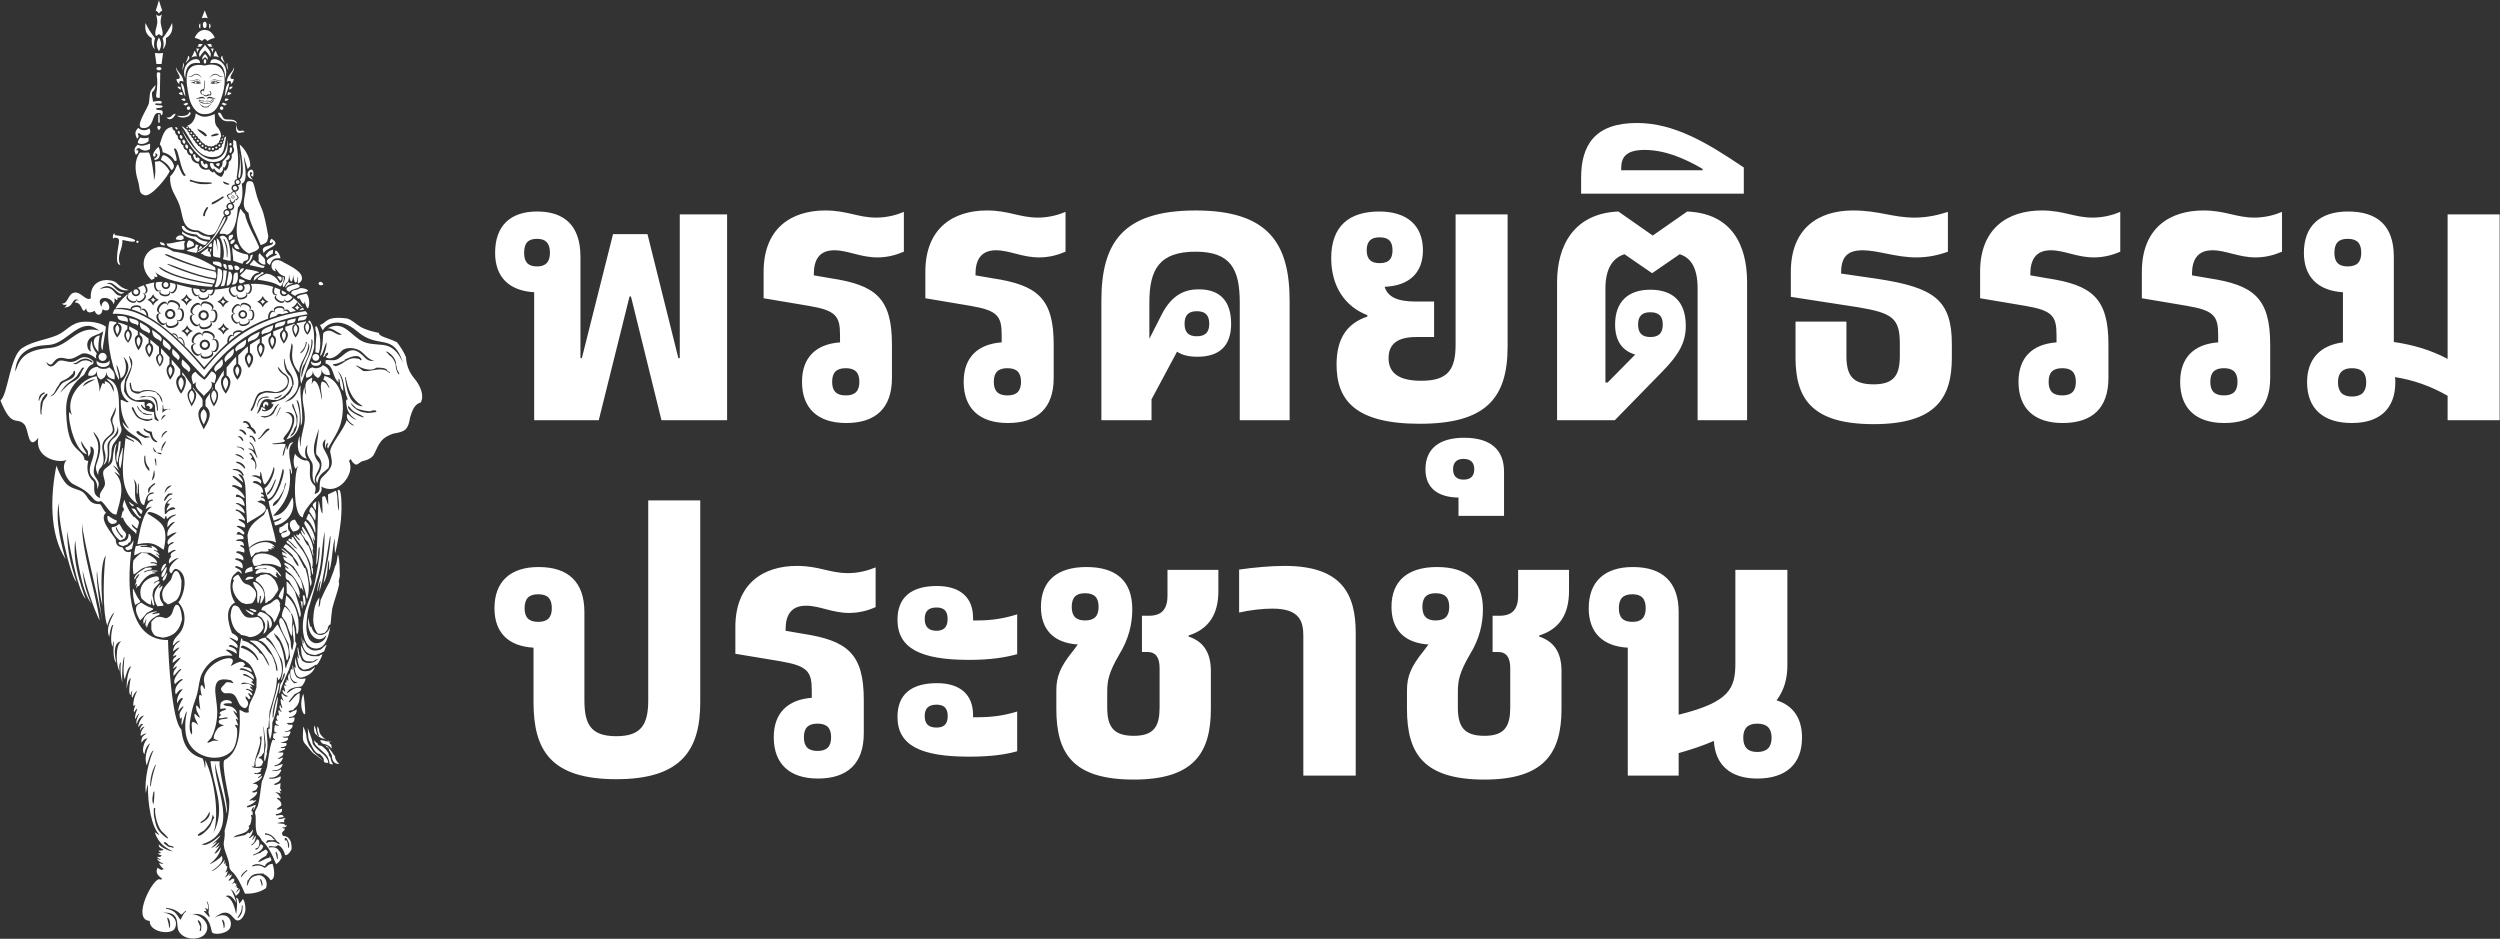 <svg version="1.2" xmlns="http://www.w3.org/2000/svg" viewBox="0 0 2663 1000" width="2663" height="1000">
	<rect x="0" y="0" width="2663" height="1000" fill="#333333" stroke="none"/>
	<title>인민정의당 로고-svg</title>
	<style>
		.s0 { fill: #ffffff } 
	</style>
	<path id="Layer" fill-rule="evenodd" class="s0" d="m166.4 100.5c1.2-7 1.5-13.8 0.6-20.7-0.3-2.7 1-3.5 3.7-2.3q-0.3 13.4-0.5 26.7c-1.8-0.1-4.5 1-3.8-3.7zm-14.2 35.9c-10-0.5 5.8-21.5 6.5-27 1.5-11.5-0.3-11.1 6.9-18.8 0.2 3.2-1.8 6.6-3.4 7.3-1 3.5 0.4 5.8 0.8 10.4 3-0.4 9-1.8 9.3 0.5 0.4 3.4-7-0.1-7 2.1 0 2.1 7.7 0.4 7.9 2.3 0.4 2.6-7.3 1.1-7 2.8 0.2 1.7 5.1 0.8 6.5 1.9 1.3 1.1 0.2 5-0.6 4.9-0.8-0.1-0.7-2.2-1.4-2.3-4.9-0.8-5.8 1.5-7.1 4.8-1.8 4.9-3.4 11.6-11.4 11.1zm14.4-68.2l-1.6-11.7 4.4 0.3 4.3-0.3-1.6 11.7h-2.7zm-1.8-15.8c-2.3-2.2-3.7-5.8-3.1-11.7-6.9-4-7.5-9.9-6.7-16.2 2.8 6.1 6.3 11.4 10.2 16.2-1.4 4.2-1.4 8.1-0.4 11.7zm8.4-11.7c3.9-4.8 7.4-10.1 10.2-16.2 0.7 6.3 0.2 12.2-6.7 16.2 0.5 5.9-0.8 9.5-3.2 11.7 1.1-3.6 1.1-7.5-0.3-11.7zm-7.3-29.5c1.2-3.5 2.5-7.5 3.4-11 0.9 3.5 2.3 7.5 3.5 11-1.5 0.8-2.6 2-3.5 3.1-0.9-1.1-1.9-2.3-3.4-3.1zm0.2 27.2c-1.9-3.8 0.6-8.1 1.4-13.5 0.4-3-0.6-7-1.2-9.7 0.6 1 1.8 1.5 3 1.8 1.3-0.3 2.4-0.8 3.1-1.8-0.7 2.7-1.6 6.7-1.2 9.7 0.7 5.4 3.3 9.7 1.4 13.5-1-0.5-2.4-1.2-3.3-2.1-1 0.9-2.3 1.6-3.2 2.1zm3.2 16.1c2.8-4.4 3.3-9.1 0-14.6-3.3 5.5-2.8 10.2 0 14.6zm0 20.4c-1.5 0-2.7-0.8-2.7-1.7 0-1 1.2-1.8 2.7-1.8 1.5 0 2.7 0.8 2.7 1.8 0 0.9-1.2 1.7-2.7 1.7zm0.1 59.2c3 0 1.6 3.2-0.1 4.6-1.8-1.5-2.9-4.6 0.1-4.6zm48.1 257.1c-26.7-31.9-67.4-69-94.6-62.5 11.1-20.9 37.9-30.9 56.3-27.9 11.8 1.9 23.7 7.2 41.1 7.8 20.6 0.8 34.8-6.5 51.2-6.3 19.1 0.3 39.5 9.1 52.6 27.4-61.7 9.7-83.8 35.7-106.6 61.5zm-11.3-56.3c-9.7-2 4.4-19 8-9.4-1.1-9.8 19.4-1.5 11.4 4.8 9-4 7.3 18.1-1.1 12.2 6.7 7.4-14.8 12.7-11.9 2.9-4.9 8.6-16.6-10.2-6.4-10.5zm1.5 0.1c-8.4-1.7 3.8-16.3 6.9-8-1-8.5 16.7-1.3 9.8 4.1 7.8-3.4 6.3 15.5-0.9 10.5 5.7 6.3-12.8 10.9-10.3 2.4-4.2 7.4-14.3-8.7-5.5-9zm117.6-3.6c1.1 0.7 1.7 2.1 2.4 3.3-56.3 9-86.8 35.2-110.2 67.1-30.6-31.6-60.6-69.8-97.5-67.5 0.3-1.1 1.2-4 2.3-4.9 31.9-2.9 70.1 33.6 95.2 64.6 23.8-29.3 52.8-55.1 107.8-62.6zm-108.4 9.9c-3 0-5.5-2.4-5.5-5.4 0-3.1 2.5-5.5 5.5-5.5 3 0 5.5 2.4 5.5 5.5 0 3-2.5 5.4-5.5 5.4zm-46.3-7.7c-9.7-2 4.4-19 8-9.4-1.1-9.8 19.4-1.5 11.4 4.8 9-4 7.3 18.1-1.1 12.2 6.7 7.4-14.8 12.7-11.9 2.9-4.9 8.6-16.6-10.2-6.4-10.5zm1.5 0.1c-8.4-1.7 3.8-16.3 6.9-8-1-8.5 16.7-1.3 9.7 4.1 7.9-3.5 6.4 15.5-0.8 10.5 5.7 6.3-12.8 10.9-10.3 2.4-4.2 7.4-14.3-8.7-5.5-9zm9.2 6.3c-3 0-5.5-2.4-5.5-5.4 0-3.1 2.5-5.5 5.5-5.5 3 0 5.5 2.4 5.5 5.5 0 3-2.5 5.4-5.5 5.4zm0-2.1c-1.8 0-3.3-1.5-3.3-3.3 0-1.9 1.5-3.4 3.3-3.4 1.8 0 3.3 1.5 3.3 3.4 0 1.8-1.5 3.3-3.3 3.3zm148.2 3.7h0.7c4.2 7.1 4.5 10.1 4.5 27.6 0 5.1-10.4 29-13.9 39.7-5.3-22.1 12.8-34 7.8-43.5-0.2 13.4-11.1 22.1-9.6 31.9-14-15.7-4.1-27.5-8.4-31.7-1.6 13.1-4.8 13.5 2.9 27.7 11.2 20.5-1.8 29.5-9.9 34.8 14.1-2.8 14-16.6 16.8-17.3-2.1 8 4.5 37.5 0 42.5 0.1-2.4 0.1-27.1-4.6-27.1 3.2 9 9.7 36.7-11 41.9 0.2 0.9 20.3-30.5-1.3-29.2 10.7 2.7 8.6 11.7 4.9 18.7-2.6 5-6.9 7.8-6.5 10.3 7.1 3.7-11.8 4.5-12 4.6 0.4 2 11-0.8 14.3 0.8 0.3 1.5-2.8 5.9-3.1 12.7 2.5-1.2 3.8-18.4 4.4-6.6 2.6-3 1.3-8.3 7.2-8.3-9.9 7.1-0.8 24.9-1.7 33.9-1.5-0.7-0.9-5.7-2.6-5.7 2.1 20.9-1.3 33.5-17.6 50.2 13.7-0.2 18.9-17.6 20.8-19.6 3.6 13.6-4 27-18.6 29.9-0.6-2.5-0.8-2.4-0.8-3.8 2.3-0.2 7.1-2.3 7.8-4.5-3.2 0.8-5.8 2.3-8.5 3.1-2.2-6.7-4.2-13.7-5.4-20.7 9.6-2.9 19.5-34.4 15.1-34.4-1.8 7.8-7.3 30.3-15.7 32.2-1.7-4.4-3.3-8.2-3.7-11.8 5.1-1.9 12.8-19.5 9.8-22.5-1.4 5.6-4.4 13.8-9.1 18.3-3.2 3.1-4.7-24.1-5.6-8-3.6-1.7-6.3-2-9.1-0.6 3.2 0.2 13.3 3 9.8 8.2-1-2.2-7.2-4.6-8.5-1.4 5 1.4 11.3 3.7 11.3 10.9-0.9-0.1-1.8 0-2.5 0 0 2.5 2.6 0.5 3.5 4.2-1.6 0.4-3-1.1-3.7 1 1.7 0 4.7 0.7 4.7 4.4-4.9-2.2-5-1.5-8.4 0.1 4.2 1.2 13.1 5 7.2 11-5.1 5-12.2 7.6-18 11.9 0-0.6-0.1-2.4-0.2-3.8-2.4-29.4 1.1-47.7-9.2-48.7 2 3.9 3.7 3.4 5.4 9.1-2.7-1.8-9.3-8.1-11.5-7 0 2.7 13.1 9.1 9.5 12.7-1.4-0.7-10-5.4-10-1.5 4.4 0.6 13.2 7.7 13.4 12.4-1.6 0-10-7.6-9.2-1.3 5.6-0.4 8.7 3.5 9.3 9.6-2.3 0-7.3-4.8-9.7-2.4 3.7 0.8 9.7 5.4 9.7 10.5-0.8-0.6-10.9-7.2-9.5-2.8 3.3-1.2 11.2 9 9.6 10.6-2.4-1.5-5.3-2.1-6.8-1.9 0 2.7 9.4 3.6 6.6 9.2-0.8-0.3-8.4-3.5-8.4-1.2 3 1.7 4.9 2.2 8.2 6.5-1 6.4-6-5.9-8.5 1.8 1.1 0.4 8.7-0.2 7.4 5.1-1.3 0-8.3-0.2-7.6 1.9 3.9 0 8.2-0.4 8.2 5.4-1.5-0.7-4-1.6-4.1-0.3-0.2 1.3 5.9 0.9 4.4 7.3-7.3-2.4-8.4-1.3-8.7-0.3-0.2 0.9 9.3 1.7 7.6 8.6-5-2.7-8.3-2.6-8.8-1.4-0.6 1.2 9.9 1.2 8 10-6.8-3.7-7.8-2.5-7.8-1.5-0.1 1.1 8 2.3 6.7 7.3-3.9-4.7-3.8-2.6-8.6 1.5-4.3 5.6-4.6 19.8 1.8 29-11.7 6.1-7 23-3.4 32.2-1 0.5 10 3.9 5.5 8.9-4.8-3.1-7.9-4-8.2-3.6-0.4 0.5 11.9 7.1 8.2 11-6.7-5-8.9-2.9-8.8-2 0 0.9 9.3 1.2 8.4 8.1-7.2-5.1-11.2-4.7-11.4-4-0.1 0.7 6.3 3.6 6.8 6.1-13.3-1.5-25.1 4.6-32.5 19.3-2.5 5.1-3.2 13.5-4.7 20.2-1.6 6.6-4 11.5-5.2 16.5-3.9 16.6-4.1 24.5-0.7 28 1.5-6.6-4.3-19.7 6.7-10.1-1.2-3.6-5.7-9.9-3.4-12.2 10.3 10.4 2.1-1.2 1.7-3.4-2-10.7 2.3-2.3 4-1-0.9-7.2-3.3-19.6 1.6-14.3-3.2-11.7-0.2-13.9 1.7-9.6 2 4.4 2.1 1.4 0.5-7.3-0.3-6.9 6.1-14.9 13.7-19.3 10.4-6.1 22.2-6.2 14.9 3.8 0.6 1.2 12.2-9.2 15.4-1-7.5 4.3 7-0.4 7 8-2-1-11.8-7.1-13-2.7 4.2-0.2 16.7 3.5 15.1 10.2-0.5-0.5-11.4-8.9-11.4-4.5 2.5 0.5 15.4 5.8 8.5 7.2 11.7 10-8.4-3.9-10.5 2.6 4.2-0.4 9.5-2.5 12.2 3.8-1.3-1-2.5-2.6-2.5-0.2 8.5 8.5-4.6-1.6-4.6 2.1 7.3 0.7 9.3 10.4 3.2 3.6-2.9 1.2 4.9 5.1-0.1 6.7-4.6-6.2-4.3-1.5-1.6 1.6 2.2 2.5-0.3 8.5-3.1 7.7-6.9-1.8-6.3-9.4-10.8-13.9-3.7-3.5-9.6-0.8-11.5-2.4-5.6-4.8-1.1-5.9 2-10.2 1.5-2.2 7-0.3 8.2 0.1 1.1 0.3-1.3-3-2.6-3.3-11-2.3-15.1-0.1-16.2 7.1-1 6.6 1.7 16.3 1.9 26.1 0.2 10.5-2.6 21.1-6.5 28.5-2.1 2.1-5.8 5.7-2.9 4.9 4.7-1.5 4-3 10.5-1.7 2.2 0.5-3.8-2-4.9-2.7 0-3.9 1.7-7.1 3.9-10.2 2.2-3.1 8.6-4.1 7-4.2-7.1-0.6-6.3-5.1-3.6-5.8 3.1-0.9 8.8-0.7 7.6-2-0.8-0.8-3.6 0-5.6 0.4-3.3 0.6-6 0.2-1-3.6-4-0.7-1.1-3.7 2.2-4.5 3.8-0.9 4.4-3.5-3.4-1.5 0-3.8-0.3-6 1.3-7.5 3.8-3.9 11.8-1.8 10.9 1.4-12.7-0.8-9.8 2.7-3 3 4.5 0.3 8.6 4.7 8.6 7.9-9.3-8.5 0.7 3.2 1.3 6.9-5.5-4.2-0.5 1.9-0.2 5.9-5.3-2.5-2.6 0.8-1.2 3 1.1 6.2-0.8 19.1-5.5 24-12 12.4-35.9 8.2-45.2-7.4-4.7-7.9-5.7-19.6-2.6-34.7-1.6 0-4.3 13-5.4 14.7-1.3-2.7 1.6-12-1.6-6.7-2.6-7.2 1.5-8.7 3.5-13.4-1.6 0-3.8 2.5-5.6 5.3-0.6-3.6 3-11.3 5-13.8-2.3-1.6-4.8 2.3-6.4 5.3-0.6-8.5 4.2-12.2 6.1-15.3-3.9 0.7-4.9 2.6-7.4 5.8-2.6-6.4 2.5-12.4 7.3-15.6 0-3-7.3 3.2-8 4.5-3.7-3.7 3.8-13.1 6.5-15.4-1-2.8-6.3 5.7-8.3 6.6-0.7-6.8 3.5-6.8 3.5-10.4-0.8 0.3-3.2 2.7-4.2 3 2.2-6.2 4.9-6.7 8.4-12-3.9 0.7-5.7 4.4-8.6 5.5 0-6.7 4-4.8 4-8-1.7 0-3 0.9-3.7 1.6 0.5-4.4 7.3-8.8 6.7-9.9-3.1 1-4.1 2.6-6.6 4.2 0.6-6 3-7.9 7.8-11.4-4.6 0-6.5 5.3-8.1 4.8 0.7-8.9 7-9.6 10.6-18.3 3.1-7.6 3.3-19.1-4.7-27.3 4.6-4.4 13.1-29-1.1-35.3-4.5-2-5.4 5.4-6.7 4.3-5.5-4.4 3.9-13.9 8.4-16.1-3.3-0.4-8.4 3.6-10.3 5.9-1.8-5.6 4.1-7.9 1.5-8.4 0-4.7 5.5-4.5 5.5-6.2-3.3-0.7-5.3 2.5-8.2 3 0-9.9 2.4-7.7 6.4-10.9-2.2-1.4-4.8 1.2-6.1 2.3-4.1-6.2 7.9-10.6 8.8-13.3-4.5 0.8-6.1 2.2-9.6 4.3-1.7-6.7 4.2-11.6 8-15.3-3.7 0-5.8 3-8.2 5.8-0.7-11.8 9-11.7 9.4-13.6-4 0-7.6 2.5-9.9 4.7-0.1-1-0.5-2.1-0.6-3.1-1.9 0-1.1 2-2.2 3.4-4.7-4.8-17.9-10.6-17.9-6.1 9.3 5.6 15.4 9.9 17.6 15.6 2.6 6.7 1.4 15.2-0.3 23-7.1-4.3-11-9.6-28.1-5.9 2.8-13.8 5.2-34.5 15.7-40-3.1 0-4.4 1.1-6.9 2.7 0.9-3.5 3.5-9.2 7.9-9.2-0.6-2.8-3.3 0.3-5.6 0.3-1.2-9.1 6.7-6.5 6.7-8.9-7.8-1-9 7.6-10.5 13.3-6.4 0-5.6-18.9-5.7-23.1-1.5 0-1 9.5-1.5 11.9-2.6-3.6 2.2-10.1-4.2-16.5 4 7.1-1.2 18.5 4.7 26.8-23.2-13.7-14.9-50.4-13.2-70.5 0.4 0.6 6.8 2.7 9.3 4.5 0.1-2.7-5.8-3-9-7.5 13.5 4.6 14.6 8.4 17.1 11.3-0.3-6.5-5.6-9.1-10.8-12.6-4.6-3.2-9.3-7.3-9.8-12.9 1.1 1.7 4.7 6.8 6.8 6.9-6.8-9-9-19.4-8.7-30.4 2.4-0.1 7.3 4.3 8.4 2.1-9.1-5.9-9.4-18.5-7.4-21 3.5-4.6 13.1-16.6 1.8-26.9 4.7 8.9 3.2 20.2-3 22.9-0.1-4.6-3.8-14.5-4.1-14.1-0.9 2.4 4.2 14.7 2.1 15.5-8.8-15.4-14-48.6-9.7-62.1 2-0.2 4.7 0.3 7.2 1q0 0.7 0.1 1.3c-6.4 2.7-2.1 11.4 0.8 15 3.9-4.4 7.8-12.5 1-15q-0.1-0.5-0.2-1c3.6 0.7 7 1.9 10.2 3.3-0.1 0.7-0.1 3.1-0.2 3.9-5.7 4.5-2.9 10.8 0.8 14.3 3.2-3.3 6.5-10.3 1.2-14 0-0.7 0.1-2.7 0.1-3.4 2.9 1.3 6.4 3.2 9.1 5-0.1 1.4 0.1 2.7 0 4.2-6.6 2.9-1.3 13.2 0.6 16.3 3.1-3.6 7.6-13.3 1.4-16.2 0.1-1.3-0.1-2-0.1-3.3 3.6 2.3 6 4.2 9.6 7.1v4.8c-6.1 3.1-3.1 10.2 0.9 15.1 3.6-4.4 6.4-12.1 1-15.1v-3.7c2.9 2.4 6.3 5.3 9.1 7.6l0.2 7.4c-6.1 3.2-2.3 9.7 0.6 13.6 3.8-3.4 6-10.6 1.4-13.5l0.1-6c3.4 3.4 5.6 6.3 9 9.7l-0.1 7.3c-5.9 5.1-1.9 11.9 0.7 16.6 3-4 8.2-11.8 1.7-16.6v-4.9c2.9 3.4 6.2 7.1 9.1 10.5v5.8c-8.4 5.3-2.5 15.9 0.9 20 3.8-4.5 8.7-16 1.3-19.9v-3.1c3.7 4.8 6.3 8.7 9.5 13.5v4.2c-7.3 4.9-2.8 12.4 0.4 18.9 4.3-6.8 7.7-13 1.5-18.8v-1.5c2.5 4.1 9.6 9.9 10.2 13.6v6.4c-8.5 6.4-2.9 16.7 1.2 24.7 4.6-8 10.8-17.6 1.9-24.7v-6.1c1-3.9 6-7.3 7.9-14.4l-0.1 2.3c-6.1 5.2-1.9 13.8 1.1 18.5 4-5 7.3-14.1 1.3-18.5l-0.1-4.5c2.2-3.7 6.6-11.9 9.4-15.4l-0.1 5.7c-5.6 4.6-2.1 14.2 2.2 19.1 3.1-4 8.9-14.8 0.9-19.4v-8.5c3.4-3.9 6.6-7.9 10.2-11.5l0.1 7.9c-6.3 4.6-2 12.5 1.1 16.7 3.7-3.6 7.4-11.7 1-17v-9c3.2-3.2 6.7-6.9 10.3-9.6v6.5c-5.9 4.6-2.6 10.9 1.1 16.6 4.4-5.2 7-12.7 1-16.5l0.1-8.4c3.7-2.5 6.6-4.1 10.4-6.5v4.7c-5.7 2.9-1.8 11.8 1 15.6 2.8-3.9 7.1-13.2 1.1-15.6l0.1-6c3.8-1.9 6-3 9.8-4.9v2.7c-6.2 4.8-0.5 12.9 1.2 15.3 3.3-3 6.9-12.1 1.2-15.4v-4c3.9-1.4 6.5-2.6 10.5-4.1v2.4c-6.3 3.9-2.5 9.8 0.7 14.7 3.8-4.7 6.9-10.4 1.6-14.6l0.1-3.3c3.2-0.9 6.7-2.4 10-3.4v0.9c-5.1 1.5-1.9 10.6 0.8 13.8 3.2-3 6.5-11.5 1.3-14v-1.1c2.5-0.6 7.4-1.5 10-2.1v1.2c-5 3.7-1.3 11 1.4 13 2.7-2.1 6.7-10.2 1.1-12.9v-1.8zm-122 24.7c-9.7-2 4.5-18.9 8-9.3-1.1-9.9 19.4-1.6 11.4 4.7 9.1-3.9 7.4 18.1-1.1 12.3 6.7 7.3-14.7 12.6-11.9 2.8-4.9 8.6-16.6-10.2-6.4-10.5zm1.5 0.1c-8.3-1.6 3.8-16.3 6.9-8-1-8.5 16.7-1.3 9.8 4.1 7.8-3.4 6.3 15.6-0.9 10.6 5.7 6.2-12.7 10.8-10.3 2.4-4.2 7.4-14.3-8.8-5.5-9.1zm9.2 6.4c-3 0-5.5-2.5-5.5-5.5 0-3 2.5-5.5 5.5-5.5 3 0 5.5 2.5 5.5 5.5 0 3-2.5 5.5-5.5 5.5zm31.5-38.7c-8.1-1.6 3.7-15.8 6.6-7.8-0.9-8.2 16.3-1.2 9.5 4 7.6-3.3 6.2 15.1-0.8 10.2 5.6 6.1-12.4 10.6-10 2.4-4.1 7.2-13.8-8.5-5.3-8.8zm1.2 0.1c-6.9-1.4 3.2-13.6 5.8-6.7-0.8-7 13.9-1.1 8.1 3.5 6.6-2.9 5.3 12.9-0.7 8.8 4.8 5.2-10.6 9-8.6 2-3.5 6.2-11.9-7.3-4.6-7.6zm7.7 5.3c-2.5 0-4.6-2-4.6-4.5 0-2.6 2.1-4.6 4.6-4.6 2.5 0 4.6 2 4.6 4.6 0 2.5-2.1 4.5-4.6 4.5zm0-1.8c-1.5 0-2.7-1.2-2.7-2.7 0-1.6 1.2-2.8 2.7-2.8 1.6 0 2.8 1.2 2.8 2.8 0 1.5-1.2 2.7-2.8 2.7zm-101.6-18.3q4.3-1.8 6.1-6.1 1.7 4.3 6.1 6.1-4.4 1.9-6.1 6.1-1.8-4.2-6.1-6.1zm3.4 0q1.9-0.8 2.7-2.7 0.8 1.9 2.7 2.7-1.9 0.8-2.7 2.7-0.8-1.9-2.7-2.7zm32.2 0q4.3-1.8 6.1-6.1 1.7 4.3 6.1 6.1-4.4 1.9-6.1 6.1-1.8-4.2-6.1-6.1zm3.4 0q1.9-0.8 2.7-2.7 0.8 1.9 2.7 2.7-1.9 0.8-2.7 2.7-0.8-1.9-2.7-2.7zm-2.8 33.2q4.4-1.8 6.1-6.1 1.8 4.3 6.1 6.1-4.3 1.8-6.1 6.1-1.7-4.3-6.1-6.1zm3.4 0q2-0.8 2.7-2.7 0.8 1.9 2.7 2.7-1.9 0.8-2.7 2.7-0.7-1.9-2.7-2.7zm35.3-2.2q4.4-1.8 6.1-6.1 1.7 4.3 6.1 6.1-4.4 1.9-6.1 6.1-1.7-4.2-6.1-6.1zm3.4 0q1.9-0.8 2.7-2.7 0.8 1.9 2.7 2.7-1.9 0.8-2.7 2.7-0.8-1.9-2.7-2.7zm-3.8-29q4.3-1.8 6.1-6.1 1.7 4.3 6.1 6.1-4.4 1.8-6.1 6.1-1.8-4.3-6.1-6.1zm3.4 0q1.9-0.8 2.7-2.7 0.7 1.9 2.7 2.7-2 0.8-2.7 2.7-0.8-1.9-2.7-2.7zm38.9 0q4.4-1.8 6.1-6.1 1.8 4.3 6.1 6.1-4.3 1.8-6.1 6.1-1.7-4.3-6.1-6.1zm3.4 0q2-0.8 2.7-2.7 0.8 1.9 2.7 2.7-1.9 0.8-2.7 2.7-0.7-1.9-2.7-2.7zm-122.5-18.1q0.1 0.1 0.2 0.3 0.6 0.7 1.1 1.5c1.8 3.4 1.8 8.1-2.8 7.6 7.7 3-6.2 15.1-7.8 6.7-0.2 6.6-10.5 1.9-10.7-2.4 0-0.7 0.2-1.4 0.8-2q0.4-0.5 1.2-0.9-1.1 0.2-1.9 0.1c5.9-4.9 12.9-8.6 19.9-10.9zm-1.8 0.6q0.3 0.3 0.5 0.5 0.6 0.7 1 1.6c1.6 2.9 1.6 6.9-2.4 6.5 6.7 2.5-5.3 12.9-6.7 5.7-0.2 5.7-9 1.7-9.2-2-0.1-1 0.4-1.9 1.7-2.6q0 0-0.1 0c-0.8 0.3-1.5 0.2-2.1 0q2.3-1.8 4.7-3.4-0.2 1 0.1 1.9 0.2 0.7 0.6 1.4 0.2 0.4 0.6 0.7c1.8 1.8 4.7 1.7 6.5 0 1.3-1.4 1.6-3.5 0.9-5.2q-0.4-0.7-1-1.3 0 0 0-0.1-0.7-0.6-1.5-0.9 3.1-1.6 6.4-2.8zm-6.2 5.1q0.5 0.4 0.7 0.9c0.4 1 0.2 2.2-0.6 3-1.1 1.1-2.8 1.1-3.9 0q-0.2-0.2-0.3-0.3-0.5-0.7-0.5-1.5c-0.1-0.8 0.2-1.5 0.7-2.1 1-0.9 2.4-1.1 3.5-0.4q0.2 0.2 0.4 0.4zm41.5-6.2c2.3 3.7-3.4 13.6-7.4 8 3.1 7.6-15.2 5.6-10.2-1.3-4.6 4-7.9-4.8-6.1-8.6 5.2-0.8 10.2-0.8 14.7-0.1 3 0.5 5.9 1.2 9 2zm-2.1-0.6c3.3 2.5-2.2 12.8-5.9 7.5 2.7 6.6-13.1 4.9-8.7-1-4.3 3.6-7.2-5.2-4.9-8.1 4.4-0.5 8.7-0.4 12.6 0.2 2.3 0.4 4.5 0.9 6.9 1.4zm-5.4-1.1q0.4 0.7 0.6 1.6c0.1 0.7 0 1.5-0.3 2.2-0.8 2.4-3.5 3.6-5.8 2.7-2.3-0.8-3.5-3.3-2.9-5.6q0.1-0.1 0.1-0.2 0.3-0.9 0.9-1.5 3.1 0 5.9 0.5 0.7 0.1 1.5 0.3zm48.2 7.4q-0.1 0.4-0.1 0.8c-0.7 3.8-3.5 7.5-6.8 4.3 4.4 7-14 8.3-10.2 0.6-2.1 2.5-4.4 1.4-5.9-0.7-1.4-2-2.2-4.9-1.6-6.8 4.8 1 10.1 1.7 16 1.9q4.5 0.2 8.6-0.1zm-1.8 0.1q0 0.5-0.2 1c-0.7 3-3 5.7-5.6 3.1 3.8 6-12.1 7.1-8.8 0.5-1.6 1.9-3.4 1.4-4.7-0.1-1.4-1.6-2.3-4.2-1.9-6.1q3 0.6 6.3 1c0.4 1.7 1.8 3.2 3.7 3.5q0.2 0.1 0.4 0.1c0.8 0 1.6-0.1 2.4-0.5 1-0.5 1.8-1.3 2.2-2.4q3.2 0 6.2-0.1zm-8.2 0c-0.5 0.8-1.6 1.3-2.7 1.1-0.9-0.1-1.6-0.7-2-1.5q2.3 0.2 4.7 0.4zm-2.3-0.2q0 0-0.1 0 0.1 0 0.1 0zm-1.9-0.1q0 0-0.1 0 0.1 0 0.1 0zm0.1 0q-0.1 0-0.1 0 0 0 0.1 0zm32.3-2.6q0 0-0.1 0c6.9-1.4 13.3-2.9 19.9-3.3q0.3 0.2 0.4 0.5 0.3 0.4 0.5 0.9c1.6 4-0.6 11.7-5.4 8.4 5.5 6.1-12.4 10.5-10 2.3-3.2 5.5-9.7-2.5-8.6-6.6 0.2-0.6 0.5-1.1 1-1.5q0.3-0.2 0.6-0.3 0.8-0.2 1.6-0.4 0 0 0.1 0zm1.2 0.2q-0.4-0.1-0.7-0.3 2.1-0.4 4.2-0.9-0.1 0.3-0.2 0.6-0.2 0.6-0.2 1.3c0 2.5 2.1 4.6 4.6 4.6 2.5 0 4.6-2.1 4.6-4.6q0-0.8-0.3-1.5-0.2-0.6-0.5-1-0.2-0.4-0.6-0.8 2.9-0.4 5.7-0.7 0.4 0.2 0.7 0.6 0.3 0.4 0.5 0.9c1.4 3.4-0.4 10.2-4.6 7.3 4.8 5.2-10.6 9.1-8.6 2-2.8 4.8-8.4-2.3-7.4-5.8 0.3-0.7 0.8-1.3 1.8-1.6q0.4-0.1 0.9-0.1 0.1 0 0.1 0zm8-2.1q0.8 0.2 1.4 0.6 0.5 0.4 0.8 1 0.2 0.5 0.2 1.2c0 1.5-1.2 2.7-2.7 2.7-1.5 0-2.8-1.2-2.8-2.7q0-0.2 0-0.3 0.1-0.7 0.5-1.3 0.4-0.5 1-0.8 0.8-0.2 1.6-0.4zm-0.3 0q0.2 0 0.3 0-0.8 0.2-1.6 0.4 0.5-0.4 1.3-0.4zm-10.6 2.3q0.7-0.3 1.6-0.4-0.8 0.2-1.6 0.4zm67.5 11.5q-0.1 0.3-0.3 0.5c-2.2 3.6-8.2 6.7-9.2 1.3-0.4 8.3-16.3-1.2-8.8-5.3-4.7 1.3-5.2-4.3-3.6-8.1q0.1-0.2 0.2-0.4c7.7 2.5 15.1 6.5 21.7 12zm-1.3-1.1q-0.2 0.4-0.5 0.8c-1.9 3-7 5.4-7.8 0.9-0.3 7.1-14-1-7.6-4.6-3.9 1.1-4.4-3.5-3.1-6.7q0.1-0.4 0.3-0.7 3 1.1 5.9 2.4-0.4 0.7-0.6 1.5c-0.2 1.4 0.2 3 1.3 4.1 1.8 1.7 4.5 1.7 6.3 0.1q0.1-0.1 0.2-0.1 0.5-0.5 0.8-1.1 2.4 1.6 4.8 3.4zm-6.4-4.4q-0.2 0.4-0.5 0.8-0.3 0.3-0.6 0.4c-1.1 0.6-2.4 0.5-3.3-0.4-0.5-0.5-0.8-1.2-0.8-1.9 0-0.5 0.1-1.1 0.4-1.6q2.5 1.3 4.8 2.7zm10 19.2q-1.7-2.3-4.7-3.6 4.4-1.8 6.1-6.1 1.8 4.3 6.1 6.1-2.5 1.1-4.1 3-1.7 0.3-3.4 0.6zm-22.8 0.7c-4.6-6.8 13.7-8.6 10.2-0.9 2.2-2.8 4.9-1.2 6.4 1.5-8.6 1.9-16.3 4.2-23.3 6.8-0.8-4.3 2.4-11.3 6.7-7.4zm0.8 1c-4-5.9 11.8-7.5 8.8-0.8 1.8-2.2 3.8-1.2 5.2 0.8q-3.6 0.8-7 1.8c-1.8-0.9-3.9-0.6-5.3 0.9q-0.4 0.3-0.7 0.8-3.5 1.1-6.8 2.3c-0.4-3.7 2.3-9 5.8-5.8zm-44.3 24.8c-3.5-5.2 6.3-7.5 9.6-4.9-6 3.9-11.3 8.1-16.2 12.4-1-4.2 2.3-11.5 6.6-7.5zm0.8 0.9c-2.7-4 3.7-6 7.2-4.7-4.7 3.1-9 6.5-13 9.9-0.1-3.6 2.5-8.2 5.8-5.2zm-66.6-2.9c2.1-2.2 7.7 1 5.9 5 3.9-4.9 8.5 3 7.6 7.6l-0.8-0.7c-0.5-7.4-4.5-8.4-6.9-6.7 0.1-2.3-2.1-5.4-5.2-4.7zm-33-25.5c2-2.6 4.4-1.5 6 0.7 1.3 1.8 2.1 4.4 1.8 6.3-6.5-3.8-12.8-6.6-18.8-8.1-0.3-5.2 14.2-5.9 11 1.1zm-0.4 0.3q0 0.3-0.2 0.7 0.3-0.4 0.7-0.7c1.1-0.9 2.4-0.6 3.4 0.3 1.4 1.2 2.5 3.5 2.6 5.4-5.5-3-10.8-5.4-16-6.8 1.3-3.4 10.8-3.7 9.5 1.1zm164.2-2.9q1.9-0.8 2.7-2.7 0.8 1.9 2.7 2.7-1.9 0.8-2.7 2.7-0.8-1.9-2.7-2.7zm-136.3-27c1.5 0.6 2.2 2.1 1.7 3.6-0.5 1.4-2.1 2.1-3.6 1.6-1.4-0.5-2.1-2.1-1.6-3.5 0.5-1.4 2.1-2.2 3.5-1.7zm-114.4 234.7c-5.7 15.3 3.8 52.3 6.8 60.3-17.9-27.3-16.1-68.8-9.9-99.6 1.1 2.6 4.4 12 9.9 18.5 4.6 5.5 12.8 6.5 16.8 8.7 7.9 4.2 6 14.1 19.6 13.7 2.1 1.1 3 6 6.6 9.2-8.2 6.4 5.9 21.3 10.4 28.7 0 4.2 1.4 7.6 7.2 8.2 1.4 3.8 4.1 6.1 9.1 4.5-2.1 20.1-9.9 94.6 39.3 94.2 0.3 17.7 4 86.5 14.2 95.2 1.4 14.3 6.5 26.4 22.5 30.8 1.9 3.2 1.8 6.7 2.7 10.7 0.6-2.7 0.5-5.6 0.2-8.9 10.9 22.2 15.2 63.2 8.4 78.2 14.8-26.5-0.3-51.3-2.8-77 3.2 0 6.5 0.1 9.9 0.2-2 7.7 10.6 50.5 7 55.2 0-11.2-11-44.6-11.8-53-2.1 23.9 28.4 73.8-14.4 86.2 6.5 3.4 18.3-8.8 20.1-9.6-1.8 3.6-7.2 7.9-9.2 9.8q2.5-1.5 5.1-3c0 1.5-4.7 5.2-6 6.5 3.1-0.4 6.2-3.8 8.9-6-1 2.5-2.6 4.3-4.6 6 1.9-0.2 4.1-1.6 5.2-3-1.8 3.4-4.1 6.1-6.1 9.3 3.4-0.7 5.5-4.4 6.9-7.1 0 6.9-6.4 14.2-12.2 18.3 3.1-0.5 12.5-7 13.1-9 4.7 6.8-9.9 15.6-10.7 16.2 3.1 0.5 13.1-9.4 13.6-12.2 0.3 1.2 0.3 3.2-0.5 5 1-0.5 1.1-0.8 1.5-1.7 1.1 1.1-0.8 3.1 2.1 4 0.1 2-0.8 4.7-2.2 6.5 1.2-0.2 1.7-0.8 2.6-1.6 0 2.8-1.4 5-2.9 7 1.9-0.8 4-3 4.8-4.4 0.6 1.4 0 2.3-0.5 2.9 1.6-0.7 2-1.3 2.7-2.2 0.8 3.8-3 4.6-3 7.3 2.2-0.8 3.4-1.9 4.1-2.7 0.4 0.3 0.3 0.6 0.2 1 1-0.3 1.2-0.6 1.6-1.5v3.2c0.1 0.8-1.8 2.4-2.7 3.4 2-0.9 2-0.9 2.8-1.8 0.5 0.4 0.7 0.8 0.9 1.4 0.4 0 0.8 0 1.4-0.2 0 1.7-0.3 2.2-1.4 3.1 1.3-0.1 1.6-0.2 2.4-1.1-0.4 0.9-0.8 1.2-0.6 2.7 0.7-0.3 1.3 0.1 2 0.3-1.1 1.4-2.6 2.7-2.6 5 1.2-1.7 2.2-3.7 3.9-4.2-0.5 5.1-1.9 5-4.4 7.3-1.2-3.5-3.5-6.2-5.5-7.2 2.6 3.2 5.8 12.4 6 14.7-0.7-0.8-5.1-10.4-11.4-7.2 7.5 2.1 9.8 12.4 11.3 19.3 0.7-6 1.8-12.1-0.1-17.6 2.5 0 3 4.3 3.3 6.2 1.6-1.4 3-2.8 3.6-4.7 2.2 0 3.9 10.1 2.6 14-1.5 4.7-4.6 9.5-8.7 8.6-4.8-1-7.8-16.2-23.7-2.7 15.6-9.3 21.2 6.9 14.8 13-4.7 4.4-17.1 5.6-17.8 1.6-1.7-9.8-6.4-22.8-24.4-17.6 9.3-4.1 26.5 9.4 16.8 20.7-5.2 6-22.3 6.7-27.7-3.7-3.3-6.6 2.9-20.8-17.5-19.5 9.1 0 18 7.4 13.5 16.7-3.7 7.7-27.8 4-26.7-7.9-20.1-1.2 3.9-47 10.6-44.3 1.5 0.7 1.8 0.2 2.4-0.8-4.9-3.6-7.2-6.5-4.7-11.6 1.6 0.7 3.4 3.7 6.6 1.4-2.6-1.7-5.1-5.3-4.8-6.4 1.6 0.6 2.9 1.2 4.6 0.5-3.7-0.9-6.5-3.1-6.9-5.2 1 0.8 2.4 1.3 4.1 1.4-0.9-0.6-4.2-2.5-4.1-3.2 1-0.4 3.4 1.1 4.9-1.6-1.3-0.3-3.1-0.5-4-2.2 1.8 0.2 2.4 0.1 3.4-0.5-1.2-0.6-3.2-1.8-2.5-2.5 1.3 0.5 4.9-0.2 5-1.1-4-1.8-5.1-2.2-5.1-5.6 2.3 2.7 9.5 7.2 15.2 7.6-6.4-2.9-15.4-7.8-19.4-20.3 2.5 1.4 2.9 2.4 5 2.8-8.6-8.6-12.6-32.6-12.3-53.2 0.1-1.8-0.9 1.2-2.2 8.7-1.9-15.4 4.1-37.4 8.2-45.6-3.3 1.1-6.5 14.1-7.3 16.2-2.6-8.8-0.3-15.8 3.6-23.6-3.1 1.5-5.9 7.7-5.9 11.7-3.9-3.9-0.1-14.5 3.3-16.8-3.1-0.7-5.6 3-6.7 4.5-0.3-7.1 2.5-7.3 5.5-10.1-1.8 0.1-4.7 1.5-6.1 2.9-0.6-3.7 1.2-7 4.1-10.2-1.9 0.5-3.5 1.1-5 4.6 0-3.7 1.2-5 3.4-7.1-2.4-1.6-4.3 2.5-5.1 3.3-0.3-4.9 4.1-11.3 6.4-12.4-4.8 0-7.2 5.5-8.1 9-1.4-3.5 1.5-8.7 2.7-11.2-1.6 0.5-3.7 4.8-4.2 5.9-1.2-2.6 1.4-9.1 2.2-11-1.5-0.2-3 3.1-3.6 4-0.7-3.7 0.7-5.5 1.4-7.9-0.9 0.1-1.6 0.5-2.2 1.1-0.2-7.4 2.5-13.1 4.3-16.6-2.8 2.3-3.8 4.1-5.2 7.7-1.5-1.5-0.7-6.1-0.1-7.3-1.6 0.5-1.6 3.2-1.9 4.4-3-1.5-0.3-15.8 0.2-18.2-2.9 1.8-3.8 8.6-4.4 11.9-0.1-8.8 1-17 4.7-24.1-3.3-0.6-6 11.4-6.7 14.1-2.3-8.5-0.7-16.7-0.4-24.6-2.3 2.6-3 26.3-1.8 28.5-2.5-7.6-2.7-18-1.9-22.4-2.4 0.3-1.8 8.9-1.1 9.9-4.5-6.7-4.9-28.7 1.6-32.4-10.3 1.3-6.4 19.1-5.3 22.9-4.4-3.3-2.9-21-2.5-23.3-1.1 1.6-1.4 3.8-1.4 6.2-3.2-5.2-1.2-18.2 0.6-23.2-2.2-1.3-4.4 10.7-4.1 13-4.6-9.4 2.3-19.7 5.1-26.1-3 1.2-8 13.3-7.3 14.5-5.9-17.7-3.9-60.5-1.8-75.4-7.1 11-3.8 46.4-3.4 53.9-2.9-11.7-4.9-25.6-5.8-37.2-1.9 7.9 5.6 52.3 5.4 52.4-2.6-18.4-20.4-87-21.4-103.4-0.7 29.1 14 70.8 18.8 103.7-6.5-12.6-14.9-38.9-18.2-53.6 0.7 10.7 3.9 23.9 9.2 35-10-11.8-16.2-52-17-67-3.3 20.8 5.7 48.4 11.1 62.7-9.9-11.2-18.9-66.5-19.8-72.9 0.1 18.5 2.7 33.4 10.1 54.9-7.2-7.5-21.4-70.3-18.4-84.8zm100 321.2c-1.8-4.7-0.3-9.8 0.3-13.3h1c-0.1 1.4 0 12.1-1.3 13.3zm50.8 20.3c-0.5-0.4-0.5-0.4-0.2-1.3 5.2-3.1 6.7-5.7 9.4-11 1.7 5.6-4.6 10.2-9.2 12.3zm-2.6 13.5c-0.3-0.2-0.5-0.4-0.8-0.6 0.7-2.2 4.7-3.7 6.8-5.1 2.3-2.4 8.2-8.9 8.2-12.8 0.4-0.5 0.7-3.4 1.2-4.5 0.3 0.8 0.5 1.8 0.7 2.8h0.9c-1.6 3.3-3.1 6.6-4.5 10-1.9 3-9.1 10.2-12.5 10.2zm-33.4 2.6c-11.3-8.3-11.5-11.9-14-24-0.3-6.8-0.3-6.8 0.1-8.2h1.3c-1.2 5.2 2.4 21.8 8.3 26 1.1 1.3 3.9 3.4 5.5 6-0.4 0-0.9 0.1-1.2 0.2zm5.9 10.1c-0.6-0.4-1.3-0.7-1.9-0.9-1.5 1.5-7.3-4-7.4-4v-0.9q0.6-0.1 1.5-0.3c0.2 0.2 3.2 2.2 3.5 3.3q2.6 0.8 5.2 1.6v1.1c-0.3 0-0.7 0-0.9 0.1zm33.3 67.6c0-0.2 0.1-0.3 0.2-0.4 0.6-0.1 2.4 0.7 2.6 0.3-0.6-1.6-0.6-1.6-1.4-2.9 0.1-0.2 0.2-0.4 0.4-0.6 0.7 0.5 1.3 1.1 2 1.7 2-3-0.2-6.6-0.9-8.4 0.2-0.1 0.4-0.1 0.6-0.1 2.2 3.5 1.9 7.3 1.4 12 0.3 1 1.4 2.8 1.1 4.8-0.3 0-5.9-6.2-6-6.4zm36.2 7.4q-0.2-0.3-0.4-0.6c3.1-4.7 5-7.6 4.5-13.1q0.5 0.2 1 0.3c0 5.1-0.4 9.6-5.1 13.4zm-61.2 1.8c-5.5-8.8-6.9-9.9-15.4-12.1 0-0.3 0-0.6 0.1-0.8 5.9 0.8 10.8 1.9 16 7.2 1.6 0 3.1-3.3 5.4-4.1 0 1.1-1.2 1.8-2.1 2.5-1.4 2.3-2.7 4.8-4 7.3zm-12 8.2c-0.2-4.4-1.9-7.9-2.1-10.8 3.1 1.2 3.5 7.4 2.9 10.8zm58.2 1c-0.2-4.4-1.6-7-1.9-9.5 2.9 0 3.7 7.7 1.9 9.5zm-24.6 2.6c1.5-4.7 0.7-10.3-3.1-11.7-0.3 1.6 1.9 4.6 2.7 7.3-0.2 1.5-0.4 3-0.7 4.6 0.4-0.1 0.7-0.2 1.1-0.2zm-54-154.1c0.3-8.9 2-15.6 5.6-22.9q0.1 0.2 0.6 0.3c-2.6 7.5-4.1 13.7-5.4 22.3-0.3 0-0.5 0.1-0.8 0.3zm127.3-168c-0.3-3.2-0.5-7.7-2.3-9.6 0.2 4 0.9 12.7-4.3 15.3 2.5-8.8 3.3-10.3-1.8-17.3-2.1-1.6-2.1-1.6-4.5-2.6 0.3-2.2 1.8-2.3 2.5-3.6 3.4 0 8.3 2.8 10.8 6.4 2.9 4.1 3 9.1-0.4 11.4zm-9.8-26.3c-0.2-2-0.2-2 0.8-8-0.4-0.5-0.4-0.5-1.2-0.5-0.1 1.9-0.7 5.2-1.5 7.5-0.3 0-0.6 0.1-0.8 0.2-1.4-4.3-0.1-8.5-0.7-12.3-1.4-3.6-4.8-7.8-4.1-10.2 3.4-1.1 11.3 7.3 11.3 11.8 1.9 1.9-1.3 9.7-3.8 11.5zm22.7-4.7c-1.1-1-2.2-1.9-3.1-2.9 0-2.7 4.9-10.5 5.6-11 0.3 4.4-0.5 8.6-1.7 13.7-0.3 0-0.6 0.1-0.8 0.2zm-24.8-35.8c7.2-0.5 10.4-1.8 17.4 2.2 2.1 2.8 5.3 4.5 7 9.1-1.9-0.6-3.7-3.6-3.9-4.1-0.8-0.2-1.4-0.5-2.1-0.6 0.5 0.6 1 1.2 1.5 1.9-0.4-0.1-0.8-0.1-1.3-0.1-0.6 0.7 1.2 2.3 1.8 4.2-3.7-1.2-5.5-3.3-8.3-4.8-0.9 0-1.7-0.5-9.4-0.8-0.4 0.4-0.4 0.4-5.1 1.7-0.3-0.3-0.5-0.7-0.7-1 0.8-4.7 7-5.3 11.7-4.1v-1.1c-3.1 0-11.9 1-12.3 0.9v-1.4c1.2-0.8 2.4-1.4 3.7-2zm-9.8-18.1c1.2-2 18-13.9 28-2.1-1.8-0.7-1.8-0.7-3.1-0.8v1.3c0.5 0 1.1 0 1.6 0.1v0.9c-1 0-1.9-0.3-2.9-0.2 0.1 0.5 0.2 1.1 0.4 1.5-1.3-0.2-2.6-0.6-3.7-0.7-0.1 0.7 0.1 1.2 0.6 2-0.6 1.4-7.5 0.8-8.4 0.8-0.6 0.7-5.4 1.5-5.9 1.4 0 0.5-3.8 4.3-4.4 4.9-0.8-2.9-1.7-6.3-2.2-9.1zm-15.8-301.1c1.7-1.7 5.3 0.1 5.7 2.7-2.9 2.9-5.7 1.5-5.7-2.7zm5.9 7.4c0-3.8 0.6-5.6 4.4-5.1-0.6 2.7-1.8 3.4-4.4 5.1zm11.4-19c0.8-0.3 1.4-0.7 2.4-0.9-0.2 3.7-4 11-7.6 10.2 2.2-4.7 4.1-1.6 5.2-9.3zm13.3 13.5c0.1 0.1-14.2-3.1-14.2-3.1 0.5-1.9 3-3.2 4-5.5 1.6 0 4.6 5.9 11.8 6.5 0 0.1 0 1.4-1.6 2.1zm-24.5 8.1c0.9-1.7 4.8-4.1 6.4-6.9 1.9 0.3 13.2 1.9 14 3.6-3.3 0.6-6.6 1.6-9.3 8-3.1 0.3-8.9-2.6-11.1-4.7zm14.6 5.4c0-7.8 6.5-5.1 8.6-9.3 0.6 0.4 1.5-0.4 2.1 1.7-4.5 1.1-9.2 7.1-10.7 7.6zm-104.8-9.1c3.5 5.4 2.4 6-1.1 4.7 0.8 3-0.9 2.5-3.1 3.5-20.5-19.6 1-45.6 23.1-30.2 13.5 1.6 29.5 7 44.6 16.7 0.2 0.8 0.8 1.5 0.5 3.6-37.4-8.3-52-19.8-53.8-17-0.5 0.8 28.6 13.5 53.7 18.2 1 1.8 1.5 4.3 0.5 7.2-23-3-50.8-16.9-51.7-15.3-0.5 0.9 28.9 13.2 50.7 16.8 0 1.1-0.2 2.4-1 4-53-8.1-56.9-19.6-58.3-17.5-0.7 1.3 13 12.4 57.3 18.6q-0.5 1.2-1 2.3c-14.9-0.4-49.7-5.5-60.4-15.6zm11.9-30.4c7.9 0 15.9-3.7 19.9-2.5-2.3 3.1 0 5.1-1.1 8.9-4.1 0.7-18.4-1-18.8-6.4zm31.7 9.9c-1-0.1-3-0.4-4.3-0.7-1.8-0.3-5.9-1.5-5.9-1.5 0 0 0.5-0.4 0.9-0.7 0.4-0.3 2.1-0.9 3.3-1.3 1.1-0.4 3.8-1 4.5-1.9 0.7-1 1-3.1 1-3.1l3 1.3c0 0-1.2 1.5-1.4 2.4 1.4 2.1-1.1 5.5-1.1 5.5zm8 1.2c-1.4-0.1-1.4-0.1-2.4 0.4-0.4-0.4-0.4-0.4-0.3-1.6 2.5-1.9 5-3.7 7.6-5.4 0 1.1-0.3 2.4-0.9 4 0.4-0.2 1-0.3 1.5-0.5 1.1 1.9 1.6 2.7 2.3 5.7-1.8 1.2-7.8-1.4-8.8-1.8 0.3-0.3 0.7-0.6 1-0.8zm41.7 10.2c-3.4 0-8.3-2.6-10.3-3-0.2-5-1.2-10-1.2-15.4 0.7 5 12.7 8.3 16.8 8.9 2.2 9.2-5.3 4-5.3 9.5zm39.8 24.3c-7.2-4.9-16.2-5.9-24-7.1-0.9-2.5 6.9-5.2 8.8-6.5 5 0.3 8.8 2.6 11.1 5.2 2.2 2.4 2.9 5.2 4.1 4.7 4.6-2.2 1-8.4 3.4-6.2 1.5 1.4-1.7 9.9-3.4 9.9zm-128.2-47.2c2.8 0.7 5.1 0.5 5.1 3.6-2.7 0-4.8-0.4-5.1-3.6zm64.7 47.2c2.7-7.3 2.9-9.8 2.7-17.2 2.8 0.3 3.1 0.3 3.9 0.7-0.3 3.4-1.3 12.1-2.7 15.8-1.2 0.3-2.8 0.4-3.9 0.7zm6.3-0.7c0-4.9 2-10.6 2.2-15.1 6-0.7 3.9 15.5-2.2 15.1zm5.7-1.2c3-6-0.6-13.8 6.1-12.8 0.8 7.7-0.1 12.9-6.1 12.8zm-3.4-16.2q-0.4-2.3-0.7-4.6c3.6-1 5.1 0.5 5.3 4.8-2.3 0.3-2.4 0-4.6-0.2zm-3.2-0.4c-2.5-2.5-2.8-3.3-2.4-5.6 3.3 0.5 3.2 0.9 3.5 5.3-0.5 0.5-0.2 0.3-1.1 0.3zm-0.7-203.1c6.7-17.5-16.1-26.4-15.7-16.2 12.2-1.8 15.6 5.5 15.7 16.2zm-2.9-24.1c-3.5 2.2-0.2 5 2.7 7.7-1.2-2.5-2.8-4.9-2.7-7.7zm-3.7 1.8c-1.9-1-3.7-1.5-5.6-1 0.2-2.1 0.4-4.3 2.4-6.1 0.5 2.4 1.8 4.7 3.2 7.1zm-16.3 60.4c-8.6-0.3-13.8-10.3-15.3-17.2-3.6-16.7-7.9-39.4 16.4-34.6 25.6-6.4 24.5 19.7 15.7 40-3.5 8.2-8.2 12.2-16.8 11.8zm-19.6-38.1c-6.7-17.5 16.1-26.4 15.8-16.2-12.3-1.8-15.6 5.5-15.8 16.2zm3-24.1c3.4 2.2 0.1 5-2.8 7.7 1.3-2.5 2.8-4.9 2.8-7.7zm6.8-5.3c2.1 1.8 2.2 4 2.4 6.1-1.8-0.5-3.7 0-5.6 1 1.4-2.4 2.7-4.7 3.2-7.1zm-13.2 20.8c1.6-2.9 2.8-5.8 1.2-8.1-0.2 2.7-0.4 5.4-1.2 8.1zm19.9-25.1h-3.4q1.3-1.4 1.2-2.9h4.4c-0.7 1-1.6 1.9-2.2 2.9zm-3.9 6.3c-0.1-1.6-0.2-3.2-1-4.3h3.4c-1.1 1.5-1.8 2.9-2.4 4.3zm10.7-9.2h4.4q-0.1 1.5 1.3 2.9h-3.5c-0.5-1-1.4-1.9-2.2-2.9zm3.8 4.9h3.4c-0.8 1.1-1 2.7-1 4.3-0.6-1.4-1.4-2.8-2.4-4.3zm-11.6 9c-3.3-5.7 5.5-11.1 5.6-13.4 0.1 2.3 8.7 7.7 5.4 13.4-1.4-2.9-3.3-5.2-5.4-7.1-2.1 1.9-4.2 4.2-5.6 7.1zm2.9 2.9c-1.1-2.2 0.9-4.2 2.7-6.2 1.9 2 3.7 4 2.6 6.2q-0.7-1.6-2.6-2.8c-1.2 0.8-2.2 1.7-2.7 2.8zm2.6 4.1c-0.7 0-1.3-1.1-1.3-2.4 0-1.3 0.6-2.4 1.3-2.4 0.8 0 1.4 1.1 1.4 2.4 0 1.3-0.6 2.4-1.4 2.4zm-30.6 3.9c1.4 5.7 7.1 7.8 7.8 15.4-1.5-0.9-5.6-2.1-4.3 2.6-1.8-1.4-3.4-3.2-3.1-5.6 1.1 0.2 2.2 0.2 3.3-0.8 0.6-3.6-4.5-7.7-3.7-11.6zm57.8 11.6c1.2 1 2.3 1 3.4 0.8 0.3 2.4-1.3 4.2-3.1 5.6 1.3-4.7-2.8-3.5-4.3-2.6 0.7-7.6 6.4-9.7 7.8-15.4 0.8 3.9-4.3 8-3.8 11.6zm-48 19.4c-0.5-2-1-14.1-4.5-14.1-0.8 1.3 2.8 12.5 4.5 14.1zm-8.4-10.5c1.7 0.2 2.1 0.1 3.2 0.5q0.2 1.4 0.5 2.7c-1.3 0-3.7-1.9-3.7-3.2zm1.3 6.9c2.1-0.9 2.3-0.9 3.6-0.9q0.4 1.6 0.7 3.2c-1.2-0.2-3.8-0.5-4.3-2.3zm2.9 6.4c2.7-0.8 3.9-1.3 4.2 1.7-0.4 0.1-0.9 0.2-1.5 0.4-0.8-0.3-2.7-1.1-2.7-2.1zm2 5.1c2.9 0 3.5-2.9 5.3 0.4-0.7 0.2-1.2 0.3-2.8 1.5-1-0.5-1.9-0.6-2.5-1.9zm5.5 6.5c-1 0-1.8-0.8-1.8-1.8 0-1.1 0.8-1.9 1.8-1.9 1 0 1.8 0.8 1.8 1.9 0 1-0.8 1.8-1.8 1.8zm38.5-14.4c0.5-2 1.1-14.1 4.6-14.1 0.8 1.3-2.9 12.5-4.6 14.1zm4.8-7.3q0.2-1.3 0.5-2.7c1-0.4 1.4-0.3 3.2-0.5 0 1.3-2.4 3.2-3.7 3.2zm-2 6q0.4-1.6 0.8-3.2c1.3 0 1.5 0 3.6 0.9-0.6 1.8-3.2 2.1-4.4 2.3zm-1.3 6.2c-0.5-0.2-1-0.3-1.4-0.4 0.2-3 1.5-2.5 4.1-1.7 0 1-1.8 1.8-2.7 2.1zm-1.8 4.9c-1.5-1.2-2-1.3-2.8-1.5 1.9-3.3 2.4-0.4 5.4-0.4-0.6 1.3-1.5 1.4-2.6 1.9zm-2.9 4.6c-1 0-1.8-0.8-1.8-1.8 0-1.1 0.8-1.9 1.8-1.9 1 0 1.8 0.8 1.8 1.9 0 1-0.8 1.8-1.8 1.8zm-22.7-89.4v2.5c-0.8 0-1.4-1.1-1.4-2.5 0-1.4 0.6-2.6 1.4-2.6zm1.9 16c-2.4-1.7-5.1-2.7-7.9-3.5 2.4-5.3 6-8.3 10.7-8.3 4.7 0 8.3 3 10.7 8.3-2.8 0.8-5.5 1.8-7.9 3.5-0.6-1-1.7-1.8-2.8-2.3-1 0.5-2.2 1.3-2.8 2.3zm2.8-13.7c-1.1 0-2-1.5-2-3.4 0-2 0.9-3.5 2-3.5 1.1 0 2 1.5 2 3.5 0 1.9-0.9 3.4-2 3.4zm0-11.1q-1.6 0.1-3.2 0.6l3.2-8.4 3.2 8.4q-1.6-0.5-3.2-0.6zm4.7 6.3c0.8 0 1.5 1.1 1.5 2.5 0 1.4-0.7 2.6-1.5 2.6v-2.6zm10.4 94.8c2.8-0.6 3.4 5.9 6.2 6.9 3.1 1.2 12.3-1.3 13.1 5.2-3.9-5.4-9.1-1.2-14.5-3.9-1.7-0.8-7.9-7.5-4.8-8.2zm18.6 12.5c1 12.9 7.3 2.8 8.7 8.7-2.2-2.1-10.7 6-8.7-8.7zm-63-9.3c4.1 0.8 12 0.9 12.7-3.6 1.2 0 0.5 0.5 1.7 0.5-0.5 6.1-12.5 6.3-14.4 3.1zm-11.5 2c7.1 0.3 4.2-3.2 9.9-4.1-0.8 2.2-4.9 9.2-9.9 4.1zm16.2 9.4c2-0.1 4.4 3.8 6.2 3.4-0.6 1.1 0.3 2.8 1.9 3.2-0.4 1.6 0.5 2.7 2.3 3.3-0.4 1.4 0.4 2.2 1.9 2.9-0.2 1.6 0.6 2.4 2.1 2.9-0.2 1.5 0.7 2.5 2.3 2.9 0 1.8 1.1 2.6 2.9 2.9 0.5 1.7 1.5 2.4 3.5 2.5 0.6 1.4 1.6 2 3.9 1.7 1.7 1.6 3.1 1.5 4.6 0.6 1.3 1.3 3.9 0.4 4.4-1 1.9 0.5 3.7-0.3 4-2.1 2-0.3 3.2-1.3 2.9-3.8 1.3-0.7 1.7-1.8 1.3-3.3 1.1-0.9 1.5-2.2 0.9-3.6 1-0.5 1.6-1.9 2.3-1.7-2.2 11.1-1.4 20.3-11.4 21.7-20.7 3-25.7-20.1-36-32.5zm45.8 95c-0.7 0.3-1.4 1.1-2 2.4-1.6 4-3.7 7.8-5.4 11.7-0.1 0.3-2.5 4.4-3.2 4.9-6.2 4.5-12.5-0.6-17.4-3.1-18 0-15.8-14.8-20.1-27-4-11.2-10.5-16-10-30.6 5.9-5.3 6.3-11.9 8.5-12.9-0.1-0.4 3.4 10.7 6.1 12.2 0.5 0.3 2.5 0.1 1.9-0.7-5.9-7.6-6.8-23.4-10.2-27.6-0.6-1.4-2.2-0.3-2.3-0.5-0.3-0.9 3 8.6 3 12.2 0 1-2 1-2.2 0.8-2.1-3.9-5.8-7.6-12.8-9.2 0.1-2.6-1.3-6.4-3-8.6 2.5-6.9 4.3-17.9 13.3-18.2 0 1.9 1 3.2 3 4.2-0.2 2.2 0.9 3.8 2.8 5.1 0 2.2 0.3 4.2 3.1 5-0.3 2.3 0.5 4.2 2.9 5.3-0.1 2.2 0.6 4.1 3.8 5.2 0.1 2.7 1.3 4.8 4.3 5.6 0.3 4.7 2.8 7.7 8.1 8.5 1.6 6 5.8 7.3 11.3 6.1 0.9 1.5 2.3 2.7 4 3.4q0.8-0.5 1.1-1.3 2.4 4.2 7.8 6.1c2.2-1.9 3.1-4.8 3.5-7.6q0.5 0.7 1.4 0.9c2.2-2.6 3.1-5.7 3.1-9.3 2.7-1.9 3.7-4.5 3-7.7 1.8-2.3 4.2-4.3 1.4-9 0.3-1.3 0.9-2.5 0.1-3.9 0.4-1.1 0.6-2.2 0.2-3.2 0.1-0.2 3.1 1.8 3.1 1.8 2.4 13.2 3 23.6 0.8 37.3-0.3 1.8 0.1 2.5 0.6 2.8-1.8 0.1-3.2 1.5-3.2 3.3 0 0.9 0.4 1.7 1 2.4q-0.1 0-0.2 0c-2.2 0-3.9 1.7-3.9 3.9 0 1.4 0.7 2.6 1.8 3.3-0.7 0.5-1.7 1.1-1.9 1.5-0.6 0.7 0 1.6 0 1.6 0 0-0.6-0.6-1.6-0.6-1 0-3.3 1.9-3.3 1.9 0 0 1.2 3.4 2 3.9 0.9 0.4 1.8 0.1 1.8 0.1 0 0-0.7 0.9-0.7 1.8 0 0.5 0.9 1.5 1.6 2.2q-0.4-0.1-0.9-0.1c-2.3 0-4.2 1.9-4.2 4.2 0 0.9 0.3 1.8 0.9 2.5q-0.1 0-0.2 0c-2.1 0-3.9 1.8-3.9 4 0 1.2 0.5 2.2 1.3 3zm-46.2-91.9c3.7 5.6 18 33.9 35 32 13.3-1.5 14-16.1 14.3-21.5 1.6 20.7-6.7 24-14.7 24.4-13 0.8-26.4-16.6-34.6-34.9zm20.6 12.8c-0.1-1.5-0.6-2.4-2.8-3.3 0-1.5-0.9-2.3-2.3-2.6 0-1.2-0.5-2.2-2.1-2.5-0.1-1.6-1-2.6-2.6-2.8 0.1-1.7-1-2.6-2.5-2.8-0.2-1.8-1.8-2.3-2.2-2.4 8.3-2.8 9.1-11.5 9.3-13.3 7.3 5 11.5 4.3 20.3 0.7 0.2 4.4-0.5 10.3 2.3 13.4 2.1 2.2 4.7 6.3 4.4 11-1.2 0.8-1.2 1.9-0.8 3.1-1.3 0.7-1.6 1.7-1.5 3-1.2 0.2-1.9 1-2.2 2.1-1.3-0.2-2.7 0.4-3.2 1.6-0.8-0.4-2.5 0-2.9 0.7-0.8-0.7-2.1-1-3.2-0.4-0.8-1.2-1.7-1.6-3.2-1.4-0.2-1.1-1.2-2.1-2.7-2.1-0.2-1.1-0.9-1.8-2.1-2zm-5.5-4.2c0.5 0 0.9 0.4 0.9 0.9 0 0.5-0.4 0.9-0.9 0.9-0.5 0-0.9-0.4-0.9-0.9 0-0.5 0.4-0.9 0.9-0.9zm2.5 4.8c-0.6 0-1.1-0.5-1.1-1.1 0-0.6 0.5-1.1 1.1-1.1 0.6 0 1.1 0.5 1.1 1.1 0 0.6-0.5 1.1-1.1 1.1zm2.4 3c-0.6 0-1.1-0.5-1.1-1.1 0-0.7 0.5-1.2 1.1-1.2 0.7 0 1.2 0.5 1.2 1.2 0 0.6-0.5 1.1-1.2 1.1zm2.6 2.4c-0.6 0-1.1-0.5-1.1-1.1 0-0.7 0.5-1.2 1.1-1.2 0.7 0 1.2 0.5 1.2 1.2 0 0.6-0.5 1.1-1.2 1.1zm3.5 1.8c-0.6 0-1-0.5-1-1 0-0.6 0.4-1.1 1-1.1 0.6 0 1 0.5 1 1.1 0 0.5-0.4 1-1 1zm3.9 1.4c-0.7 0-1.2-0.5-1.2-1.2 0-0.7 0.5-1.2 1.2-1.2 0.7 0 1.2 0.5 1.2 1.2 0 0.7-0.5 1.2-1.2 1.2zm3.7 0.1c-0.7 0-1.2-0.5-1.2-1.2 0-0.7 0.5-1.2 1.2-1.2 0.7 0 1.2 0.5 1.2 1.2 0 0.7-0.5 1.2-1.2 1.2zm3.6-1.5c-0.6 0-1.1-0.5-1.1-1.1 0-0.6 0.5-1.1 1.1-1.1 0.7 0 1.2 0.5 1.2 1.1 0 0.6-0.5 1.1-1.2 1.1zm3.3-2.3c-0.6 0-1.1-0.5-1.1-1.1 0-0.6 0.5-1.1 1.1-1.1 0.6 0 1.1 0.5 1.1 1.1 0 0.6-0.5 1.1-1.1 1.1zm1.8-5.2c0.5 0 0.9 0.4 0.9 0.9 0 0.4-0.4 0.8-0.9 0.8-0.4 0-0.8-0.4-0.8-0.8 0-0.5 0.4-0.9 0.8-0.9zm1.3-3.4c0.4 0 0.8 0.3 0.8 0.8 0 0.5-0.4 0.8-0.8 0.8-0.5 0-0.9-0.3-0.9-0.8 0-0.5 0.4-0.8 0.9-0.8zm1-3.3c0.4 0 0.7 0.3 0.7 0.7 0 0.4-0.3 0.7-0.7 0.7-0.4 0-0.7-0.3-0.7-0.7 0-0.4 0.3-0.7 0.7-0.7zm-50.8-8.7c0.4-0.3 1.1 0.1 1.6 0.7 0.6 0.7 0.6 1.5 0.3 1.8-0.4 0.3-1.2 0-1.7-0.7-0.5-0.7-0.6-1.5-0.2-1.8zm2.8 4.1c0.5-0.4 1.2 0.1 1.6 0.9 0.4 0.9 0.4 1.9-0.1 2.2-0.5 0.3-1.3-0.1-1.7-1-0.4-0.8-0.3-1.8 0.2-2.1zm2.2 4.4c0.6-0.4 1.5 0.1 2 1.2 0.6 1.1 0.5 2.3-0.1 2.7-0.7 0.4-1.6-0.2-2.1-1.2-0.5-1.1-0.4-2.3 0.2-2.7zm2.9 4.9c0.6-0.4 1.6 0.2 2.2 1.3 0.5 1.2 0.4 2.5-0.3 2.9-0.6 0.5-1.6-0.1-2.1-1.3-0.6-1.1-0.5-2.4 0.2-2.9zm3 5.2c0.7-0.4 1.7 0.1 2.2 1.3 0.6 1.2 0.5 2.4-0.2 2.9-0.7 0.4-1.6-0.1-2.2-1.3-0.5-1.2-0.4-2.5 0.2-2.9zm7.1 9.9c-2.7 0.6-4.3-3.8-3.2-5.7 2.1 1 4.9 4.3 3.2 5.7zm3.2 6.9c-1.4-1.1-2.8-4.9-2.5-5.8 0.3-0.9 1.3-1 2.2-0.4 0.9 0.5-0.3 2.7 1.4 3.7 2.2-1.6 4 0.5 3.1 2.7-0.9 2.3-2.9 0.9-4.2-0.2zm11 8.4c-4.2-1.8-5.4-4.3-5.4-7.7 0.6 0 1.6 0 2.2 0.1 0.8 2 0.3 2 1.8 3.9 0.6-0.5 1.1-2 2.7-0.8 1 0.7 1 2.6 0.6 3.6-0.2 0.5-1.1 1.2-1.9 0.9zm24.3-14.5c3.5 2.5-0.9 6.8-2.5 5.6 0.5 3.2 0.6 4.2-1.8 8.3-0.6-0.2-0.9-0.6-1.2-1-0.2 2-0.4 5.3-3.4 6.6-3.8-0.5-5.1-2.2-6.8-5.3 0 1.4-0.7 1.8-1.2 1.7-2.8-2.6-3-4.4-3-6.7 1.1-0.1 1.9-0.4 3.7 0.2 0 4.2 4.1 3.9 6.3 6.8 1-3.4 3.9-2.7 3.4-8.5 2.2-2.2 4.7-5.2 6.5-7.7zm-9.5 9.2c0.2 2.4-1.1 3.2-1.2 3.2 0 0-2.4-0.1-2.7-2.5 1.2-0.6 2.4-0.9 3.9-0.7zm8.2 56.6c2.1-0.1 3.7-1.8 3.7-3.9 0-0.9-0.3-1.7-0.7-2.4q0.1 0 0.2 0c2.3 0 4.1-1.8 4.1-4.1 0-1.4-0.6-2.6-1.6-3.3 0.7-0.6 2.1-1.7 2.4-2.2 0.4-0.7-0.6-1.9-0.6-1.9 0 0 1 0.8 2 0.7 1 0 2.6-2.7 2.6-2.8 0.1-0.1-1.1-2.3-1.8-2.9-0.7-0.6-1.6-0.1-1.6-0.1 0 0 0.7-0.6 0.7-1.5 0-0.5-0.6-1.3-1.1-1.9 2.1 0 3.9-1.8 3.9-3.9 0-1.2-0.5-2.2-1.3-2.9 1.9 0 3.4-1.5 3.4-3.4 0-1-0.5-2-1.3-2.6 7.5-4.6 0.7-30.3 0.1-37.5 5.6 4.6 11.5 14.2 11.3 23.3-1.1 0.3-1.5 1.7-2.5 2.8-0.6 0.7-4.2-13.9-4.3-12.8-0.3 3.5 5.7 26.1-2.3 28.4 1.2 6.5 1.7 19.7-4 25.5-0.8 4.2-1.1 25.8-11.8 29.1-3.5-2.3-6.5-0.3-7.8-1.5-0.7-0.6 7.3-12.9 8.3-15.5q0.4-1.6 0-2.7zm3.3-75.4c-0.7 0-1.2-0.6-1.2-1.4 0-0.8 0.5-1.4 1.2-1.4 0.7 0 1.2 0.6 1.2 1.4 0 0.8-0.5 1.4-1.2 1.4zm-81 15.3c0-0.7-0.1-0.9-0.1-1.5 3.2-1.2 4.9-4.8 1.1-5.7 0.3 0.9 0.6 4.7-1.5 3.6-3.2-1.7 2.5-8.7 4.9-10.3 2.8 6.1 2.2 13.9-4.4 13.9zm-19.8-5.4c-2.3-5.4-1.8-7.2 1.9-10.9 4.7 2.2 8.1 0.7 13.2-1.1 0.1 0.1 0.2 0 0 5.7-4.3 3.3-8.8 1.4-11.7-1.1-1.8 0.7-2.7 1-3 2.4 0.7-0.1 1.5 0.2 2.2 0.2 0 2.7-0.1 2.9-2.6 4.8zm1.2-17.2c-2.3-5.4-2.4-7.7 1.4-11.6 3.4 3.6 9 3 11.8 0.5 4.4 8.7-7.3 9.3-10.2 5.6-0.6-0.7-3-0.4-1.8 1.2 1 1.5 0.7 3.3-1.2 4.3zm195.5 152.4c1-0.1 2.9 1.1 2.9 3.1-5.6 2.3-6.2-3-2.9-3.1zm-214.6-42.9c0.1-4.3-2.1-3.7-4.9-4.2-0.8 0.9-0.9 1.5-1.4 0.7-0.7-1.5-0.1-3.5 0.8-4.9 0.3-0.5 0.9 0.1 1.3 1.6 3.8 0.5 22.3 3.3 21.3 6-0.9 2.7-12-1.1-13.6-0.7 1 9.3-6.9 16.9-2.1 26.4-7.1 0-1.4-21.5-1.4-24.9zm19.6 1.5c-0.7 0-1.2-0.5-1.2-1.2 0-0.7 0.5-1.2 1.2-1.2 0.7 0 1.2 0.5 1.2 1.2 0 0.7-0.5 1.2-1.2 1.2zm71.8 111.8c-1.8 0-3.3-1.5-3.3-3.3 0-1.8 1.5-3.3 3.3-3.3 1.8 0 3.3 1.5 3.3 3.3 0 1.8-1.5 3.3-3.3 3.3zm108.1 119.7c8.7 1.9-1.3 18.5 8.5 26.6 3 2.5 0.1 9.5 0.2 9.5 8.4-2.7 4.2-7.4 6.2-14.6 0.8-3.1 4-5.1 6.8-8.2 7.6-8.2 5.7-11.7 3.8-21.9-1.3-6.6 15.7-25.5 17.4-34.2 1.6 1.8 5.7 6.6 8 5.5-4.7-2.8-9.2-6.9-7.2-12.4 3.3 2.4 4.9 5.5 10 6.7-9.8-5.9-10.5-12.4-11.1-17.2-0.3-2.8-0.7-4.9 1.6-4.5-4.8-10.6-2.8-23.5-11-30.5 3.2 4 6.4 13.4 6.2 21.4-5.1-4.3-2.5-13-5.1-13-0.1 1.2-0.2 2.5 0.3 4-7-4.9-4.8-17.8-14.2-20.4l0.2-3.2c2.2-1.3 8.5 1.2 12.7-1.3 8.4-4.9 13.4-14.8 24.5-5.9 6.6 5.3 5.7 7.8 14.7 8-7.4-2.7-8.8-5.8-13.4-9.7-6.2-5.4-17.8-5.6-21.7-0.9-3.5 4.1-11.9 10.9-16.9 5.9 2.5-1.7 2.5-1.7 2.8-4.5-4.4 1.1-2 4-5.5 4.8 2-4.5 4.1-11.2 3.7-15.6-1.8 2-4.5 15.7-6.9 14 3.7-12.1 2.7-20.4 3.6-24.1 1.2-1.3 4.6-3.2 8.1-2 3.9 1.3 8 5.6 11.6 3.5-5.1-1.6-9.3-6.5-15-6.5 17.4-9.1 24.5 8.5 37.7 14.4 8.6 3.8 19.6 2.1 26.5 4.7 7 2.6 11.7 8.6 16 18-10.7-33.4-25.9-13.9-48.7-33.6-19.1-16.5-33.9-7.8-36.8-1.1l-3.1-5.9c7.6-1.9 5-9.7 28.7-6.9 5.4 1.4 9.6 6.1 14.6 9 5.8 3.3 12.4 4.9 19.5 6.4 0.1 4.1 9.6 5.1 19.3 10 3.8 4.9 7.3 10.3 9.6 15.9 0.3 7.9 3.2 15.9 8.6 22.3 6.6 7.7 11.3 18.7 7 26-7.1 1.7-9.2 9.7-11.2 15.7-2.1 13.3-5.2 15.4-17.7 17.3-13.1 4.5-14.7 9.4-20.6 21.8-1.4 3.1-5.6 6.2-11.9 7.5-3.4 0.7-5 4-7.5 3.8-2.5-0.7-4.7-3.6-5.5-6l-1.9 2c1.6 3.2 2.1 7.5 0.8 11.9-3.4 11.6-16.2 23.5-30.3 15.5 1.7 6.2-2.8 8.3-7.5 13.4-5.9 6.6-11.9 14-12.2 19.4-10.8-1.6-9.5-45-5.3-54.3-1.7 0-0.5 2.3-2.9 2.3-2.4-5.3-1.7-11.3-0.1-15.9 1 2.9 9.4 8.6 12 7.1zm74.2-52.9c0.1 0.4 0.2 1 0.4 1.5-4 0.4-8.2 1.6-11.3 0.6-6.4 0-14.6-5.5-16.2-10.5 1.2 0.8 3 3.1 6.5 6 3.4 1.6 9.1 2.8 14.2 3.2 1.6-0.7 3.9-1.6 6.4-0.8zm-33.1-35.8h0.7c2.9 12.2 5.3 22.9 17.8 30.7v0.7c-15.6-2.5-16.6-20.2-18.5-31.4zm48.1-4.1c-1.7-1.1-3.3-2.2-5-3.2-8.2-2.5-15.6 1.9-23.6 0.9-2.4-1.8-6.5-5-7.3-5 0.1-0.3 0.2-0.7 0.3-0.9 5 2.7 14.5 7.1 21 2.4 2.2 0 10.6-0.6 11.8 3.3 0.9 0.5 1.7 1.1 2.7 1.6 0 0.2 0 0.5 0.1 0.9zm-58.2-7.4c-0.8-0.8-2-0.9-2.5-0.9 0.1-0.5 0.2-1 0.3-1.4 5.1 0 7.7-2.2 12.1-3.8v-0.9c3.8-1.5 15.2-8.1 18.1 0.4-0.7 0-1.2 0.2-1.8 0.3-0.1-0.5-0.2-0.8-0.2-1.1-12.7-4.3-16.3 5.6-26 7.4zm64.2-1.6c-1.5-5.3-3.6-8-7.2-10.5-1.2-2.4-3.1-1.8-2.5-3.8 4.5 2.4 10.2 7.6 10.2 14.3 0.3 1.9 0.7 3.7 1.2 5.6 2.1 3.6 2.1 3.6 2.1 4.5-0.3 0-0.5 0-0.7 0.1-2.3-3-3.3-7.7-3.1-10.2zm-35.4 56c-4.2-1.5-16.5-7.1-15.3-12.1 0.7 0.4 1.3 1.4 2.2 1.9 3.1 4.4 6.3 5.6 12.2 8.2 0 0.2 0 0.5 0.1 0.7 0.9 0 1.1 0 2.6 1.2-0.7 0-1.2 0-1.8 0.1zm-66.3-68.1c0.1-0.4 0.2-0.7 0.3-1 3.7-3.5 5.4-7 5.8-11.1h1c-0.3 3.3-3.1 11.1-7.1 12.1zm4.8 11c-0.1-0.2 3.4-7 3.4-7.2 2.1-6.1 4.3-12.1 3.7-18.2 0.2-0.3 0.3-0.5 0.5-0.7 2.5 2.6-1.6 15.8-3.5 19.4 0 0.1-3.3 7.1-3.2 7.4-1.6 4.4-3 8.1-3.9 13.5-0.2-0.1-0.4-0.3-0.5-0.3-0.7-4.1 1.2-11.6 3.5-13.9zm35.8 425.5c0.9 0.9 1.9 0.9 0.4 0.9-4.6 0-7.2-3.7-7.2-8 0-2.3-3.2-5.9-3.2-7.6 0-2-3-2.6-3-2.8 0-0.9-0.7-1.3-1.7-1.3h1c0.7 0.4 1.8 0.6 2.4 1.1 1.1 1.2 2.3 3.2 3.4 4.4 1.3 1.3 3 5 4.5 5.8-0.6 2.4 1.9 6 3.4 7.5zm-9.2 0.8c-1.5-9.1-3.8-9.5-9.1-14.7-3-3-7.5-5.3-7.5-10.3 0-1.9-0.5 0 0 0.1 0.8 0.4 2.1 2.3 3.4 2.9 0.6 0.1 0.8 1.7 0.9 1.8 0.6 0.6 2.9 0.8 3.8 1.2 0.8 0.3 4.9 3.9 5.1 4.5 0.7 1.5 2.4 2.4 2.4 4.7 0 1.3 1.9 2.4 1.9 3.4 0 1.3 1.1 4.7 1.9 5.4 0.4 0.4 0.9 2.6-0.2 1.5zm-9.6-25.2c0.9 0 1.9 0.2 2.8 0.2 0.6 0 1.7 0.6 1.9 0.6 0.4 0 0.8 0.4 1 0.4 0 0 1.6 0.1 1.8 0.1 0.8 0 1.3 0 1.5 0.6 0.2 0.4 0.4 0.2 0.4 0.6 0 0.3 0.4 1.5 0.6 1.5l0.9 0.5c0.2 0.4 0.4 0.2 0.4 0.6 0 0.9 0.4 1.9 0.4 2.6 0 0.2 0 2.5 0.2 2.5v-0.6c0-1.1-1.9-2.4-2.7-3.2-0.9-0.9-4.5-2.4-6.2-2.4-0.6 0-2.2-1.5-2.6-1.9 0 0-1.5-2.3-0.4-2.1zm2.3-1.8c-1.9 0-7.7-4.2-8.5-5.7-0.9-2-0.9-4.7-0.9-7.3 0-3.2-0.2-0.8 0.5 0 1.9 1.9 1.5 7.7 3.8 9.9 0.7 0.8 1.3 0.2 0.7-0.9-0.9-1.9-1.5-3.6-1.5-6.4 0-0.6-0.2-3.5 0.6-2 0.4 0.9 1.3 2.2 1.3 3.3 0 6.2 8.5 11.9 13.6 12.6-3.4 0.6-5.9-3.5-9.6-3.5zm-17.5-2.1c0 2.6 2.2 9.4 3.7 10.9 1.7 1.7 2.7 4.5 4.2 6 1.7 1.7 9.6 8.3 9.2 8.1-2.1-1-6.2-4.9-7.7-5.7-3.4-1.6-7.2-7.9-10-10.7-2.2-2.2-3.2-4.1-3.2-8.2 0-3.8 0.4-8.1 0.4-11.1 0.2 0 3.4 7.1 3.4 10.7zm6.5 6.6c0 2.8 8.5 10 10.6 11.6 4.5 3.6 7.5 9.8 5.6 9.8-3.4 0-4.3-0.2-4.3-4 0-1.3-3.8-5.6-4.9-5.6-4.7 0-9.4-11.8-10.9-15-0.9-2.1-1.1-10.6-1.1-13.2 0 2.8 5 12.4 5 16.4zm-1.1-124c1.6 11 15.2 13.4 20 0.3-2 12.1-5.7 25.3-17.7 23.1-11-2.1-12.5-19.5-11.1-29.9 1.6-12.9 8.2-25 11.7-37.1 0.6-2.2 8-38.5 5.2-41.3-1.6 4.5-0.1 14.3-3.3 19.6 1.4-12.5 1.8-62.8 2.9-68.9 1 3.1 2.2 12.9 4 14.1 0.2-6.1-0.5-12.9-0.3-17.8 1-0.4 1.7-0.6 2.7-0.9 1.7 2.1 3.2 9.3 3.8 9.3-0.1-3.5-0.2-7.6-0.3-11 2.8-1.4 5.6-2.7 8.4-4 3 6.9 0.5 14.3 3.3 21.8 0.2-8-0.6-14.8-1.4-22.2 0.4-0.2 0.9-0.5 1.4-0.7 3.5 1.8 2.8 24.9 2.1 31.9-1.2 11.4-3.3 23.7-6 35.5-1.3-1.2-0.5-14.3-0.5-15.8-3.1 10.6-2.3 22.3-5.6 34.2-1-1.2-0.2-8.5-0.6-11-2.5 4.9 0 14.8-6 25 0.9-4.2 9.6-48.2 7.1-50.7-0.3 0.1-7.9 53.9-11.7 59.5 0.5-3.9 1.1-7.7 1.7-11.4-1.4 0-2.8 9.3-3.9 12.2 0.4-8.6 3.8-16.9 5.1-24.9 2.2-13.4 3-27.1 3-40-3.2 15.6-2.5 30.9-6.7 46.6-1.1 4.4-9.8 33.4-10.8 36.7-1 3.9-1 8.1-1.6 12.2-3.5 31.3 19.1 26.1 21 14.8-9.1 12.2-22.8-2.2-18.9-18.5 0.3 3 0.6 8.8 2.6 10.5 0.1-0.4 0.2-0.9 0.4-1.2zm3.9-112.6c-2.6-3.5-4.1-7.3-6.2-9.5 0-2.4 1.2-4.1 2.3-5.1 4.3 3.5 5.2 8.2 3.9 14.6zm-0.4 12.8c-0.7-4.2-6.3-14.1-8.9-14.1-0.1-0.8-0.1-0.8 2.1-5.9 0.3-0.1 0.6-0.1 0.9-0.1 4.8 6.6 6.6 10.2 6.6 19.7-0.2 0.1-0.4 0.2-0.7 0.4zm-0.9 12.4c-3-8.1-6.8-15.1-10.2-21.7 0-2.1 0-1.7 1-3.1 0.2 0 0.6 0.1 0.9 0.2 0.1 0.5 0.3 0.9 0.5 1.3 2.8 0.9 10.8 15.8 8.3 19.6-0.6-1.5-1.3-3-1.8-4.4 0.4 3.3 0.9 3.8 1.7 7.7-0.2 0.1-0.3 0.2-0.4 0.4zm-10.5-7.6c-0.8-1.2-1.5-1.7-2.2-2.7-0.7-2.5-1.4-3.1-1.2-4.6 1.5 0.5 2.3 2.4 3.9 4.6 0.4-0.1 0.4-0.1 0.3-0.9-1.6-2.9-3.4-4.9-2.8-7.2 0.3-0.1 0.6-0.1 0.9-0.1 4.7 6.9 9.9 14.3 10.9 24-0.3 0-0.6 0.1-0.8 0.2 0.3 2 0.6 4.1 1.1 6.1h-0.7c-1.2-5.3-3.6-10.3-5.3-14.2-2-1.6-3.3-3.5-3.6-4.5-0.3 0-0.3-0.7-0.5-0.7zm-0.9 0.1c0.3 1.4 3.5 8.4 5.7 9.3 2.6 6.5 6 15.3 3.7 23.6h0.9c0 2.4 0.1 4.7 0.2 7.2-1.7-0.9-2.2-9.5-2.7-11.5-2.1-6.4-5.7-12.3-8.4-17.1-3.4-4.4-7.3-9.3-9.6-13.2 0.2-0.2 0.5-0.3 0.8-0.4 1.3 1.8 3 3.1 5.1 5.5 0.1-0.3 0.6-0.6 0.8-0.7-2.1-2.2-3.8-3.6-4.1-5.5h1.7v0.9c1.1-0.3 1.7-1.6 2-2.5 1 0 2.4 3 3.9 4.4zm7.7 52.4c-1.1-5.9-2.1-11.9-3.1-17.8-1.3-3-1.3-3-8.1-14.4-3.2-3.9-10.2-12.6-13.9-14.1-0.1-0.9-0.2-1.7-0.3-2.5 3.4 0 6.9 7.3 10.9 8.6v-0.7c-3.9-2.6-5.4-6.4-9-8.1 0-0.6 0-1 0.1-1.4q0.7-0.3 1.3-0.7c0.7 0.5 1.4 1.2 2.4 0.8-0.2-0.6-0.3-1.3-0.4-1.8 0.5-0.6 0.5-0.6 1.6-0.6 0.4 1.4 3.3 4.9 4.7 7.4 8.5 10.4 13.5 19.2 14.2 34.1-0.2 0.1-0.4 0.2-0.6 0.4 1 3.1 2.5 6.9 0.2 10.8zm-18.9-30.8c0.6 1.8 3.9 8.3 6.2 9.4 0.4-3.4-4.3-8.7-5.5-10.1-1-3.7-7.4-6.5-8.8-9.3-0.6-0.2-1.1-0.5-1.7-0.6 0-1.7 1.8-2.8 2.4-3.6 3.4 1.4 9.2 7.4 12.1 10.6 2.6 4.9 5.2 9.7 7.7 14.7 0.4 0 0.7 0.1 1 0.2 3.2 10.1 5.3 20.7 2.2 32.3h-0.9c-1.8-13.8-6.6-23.7-13.8-34-2.5-2.1-2.5-2.1-8.3-5.5 0-0.8-1.4-1.3-1.5-1.3-0.9-1.7-0.9-1.7-1.1-3.8 2.4 0.9 3.3 1.5 4.1 1.5-1.7-2.2-3.4-2.8-4.9-3-0.2-1.3-0.3-2.5-0.5-3.6 1.9 0.8 3.8 1.8 5.7 2.8-2.1-2.3-5.7-4.7-6.7-6.3 2.7 0 9.2 7 12.3 9.6zm8.7 33.4c-3.9-7-7.6-14.6-13.8-18.2-1-1.3-1.7-2-2.5-2.2-0.2-1.1-0.3-2-0.4-3 0.9 0.3 1.7 1.5 3.3 2.2v-1.1c-1.4-1.2-2.8-2.3-4.1-3.4v-2.1c2.8 0.3 8.6 3.8 10.3 7.9h0.8c0.6 1 1.1 2.1 1.7 3.3h0.7c0.5 1.8 0.5 1.8 1.6 3.6 2.5 1.2 4.7 11.7 5.2 16-1.6-3.7-1.6-3.7-2.2-3.9-0.2 0.2-0.4 0.6-0.6 0.9zm1.9 5.9c0 0.3 0.1 0.6 0.2 1.1h1.8c0.2 1.8 2.9 9.7-0.9 10.8-0.4-3.9-0.8-7.9-1.1-11.9zm-3.2 24.1c-2.5-9.4-6.2-20.2-13.7-25.5-0.1-4.1-0.2-8.1-0.3-12.1h0.8c2.4 2.5 6 6.2 8.2 10.7 0 1.3 9.4 25.5 5 26.9zm36.9-51.5c0.3-1.1 0.7-2.3 1.1-3.4 1.2-0.5 2.4-9.8 2.4-10.8h0.9c1.3 6.8 1.3 14.3 1.5 22.1-0.2 1.9-1.9 5.7-0.7 8.1-1.4 8.6-5.2 17.2-7.4 26.5q-1.1 8.4-1.8 16.8c-2.4 0.7-2.7 2.9-3.3 5.5-0.9 1-1.9 2.2-2.8 3.4-3.8 1.1-4.5 1.4-7.6 0.9-3.8-4.8-4.4-9.8-4.8-14.3 0.4-8.6 1.4-18.1 6.7-24.2-0.4 3.6-0.6 6.9-0.9 10.5 1.5-0.7 2-6.6 2.1-7.7 3-6.9 6-13.1 9.4-19.1 5-13.1 5-13.1 5.2-14.3zm-23.1-67.6c0.9-2.6 1.8-2.7 3.9-4.2-0.3 3.2-0.3 6.3-0.4 9.6-1.5-1.3-2.7-4-3.5-5.4zm-11.9 140c0.7 1.7 1.2 4.5 1.4 7 0.3 0 0.7 0 1 0.1-0.5-2.8-0.5-2.8-0.2-3.5 3 6.2 3 6.2 4.1 7.6 4.9 3.7 7.1 4.5 14.3 2.5 5.9-5.3 5.9-5.3 6.2-5-0.9 2.3-1.8 4.6-2.6 6.9-3.1 2-6.1 2.8-8.9 3.9-13.3 0-14.5-9.5-15.3-19.5zm-34.3 31.3c-1.2-8.3-13.6-23.7-20.5-26.4 0-0.4 0.1-0.6 0.2-0.8 8.3 0 8.1 0.4 14.9 5.9 4.9 6.6 4.9 6.6 6.9 8.6 2.1 1.3 3.9 7.8 5.2 11.6 0.3 1.9 0.6 3.9 0.9 5.9q0.5 0.3 1 0.6c1.8-7.6-11.9-33.6-19.9-32.5 0-1.6 5.2-3 7.5-3.2q0.5 0.9 0.9 1.9c8.8 6.7 17.1 21.3 16.4 34-0.4 2.4-1.2 8-4 9.4-0.2-1-0.4-1.9-0.5-2.8-0.3-0.1-0.5-0.1-0.8-0.1 0.1 11.6-4.4 24-7.8 36-0.2 2.9-0.4 5.9-0.7 8.9-0.2 2.7-0.4 5.4-0.5 8.2-0.7 0.3-1.2 0.7-1.7 1-0.8 8.4 2.2 16.9-0.4 26h0.7c-2.1 8.5-2.1 8.5-2.5 9-2.1-0.9 1-15.9 1-16.9q-1.2-10.2-2.3-20.4c-0.3 1.1-0.3 1.1 0.9 18.2-0.2 3.2-0.3 6.5-0.5 9.7-1 1.4-2 2.8-3 4.3-1.4 0.6-2.1 0.4-2.7 2.1 2.8 0 2.9 0.7 4.9 3.8-2.1 5.7-2.5 4.9-8.3 5.5 0-0.8 0-0.8 0.4-1.3-0.8-1.8-0.4-3.1-0.4-4.2 0-2.9 3.2-7.5 4.1-9.8 1.7-5.8 2.9-12.3 2.2-17.7h-0.8v1.2h-0.9q0.1 1.5 0.6 3.3c0 6.6-4.5 15.2-5.9 22.6-0.6 1.8 0.2 3.3-1.1 5.5-0.9-0.1-1.8-0.2-2.6-0.2 2 2 7.1 1.9 11.1 1.8 0 1.2-1.3 1.6-1.6 2.8 0.7-0.1 0.7-0.1 1 0.3-1.5 1.3-3.7 2-4.6 2.5-1.7-0.8-1.8-0.5-2.8-0.4 0.1 0.2 0.2 0.5 0.3 0.8 2 0.5 4.1 0.6 7.1 0.2v1.1c-1.2 0.9-2.2 1.8-3.3 2.6v0.9c1.3-0.4 3.5-2.4 4.4-2.6-1.2 5-6.1 6.2-10.2 8.4 1.8 0.3 6.3-0.2 5.6 4.3h-0.9c0 2.7-2.8 3.3-4.8 3.6v1.5c1.5 0.2 3.1-0.1 5-1.1 0 5.6-7.5 7.5-8.3 10q2.1-0.5 4.2-0.9v1.3q1.5-0.7 3-1.5c-0.3 2.6-7.4 6.2-9.2 6.4-0.3 0.6-0.9 0.8-0.8 1.5 2.6 0.6 6.5-1.8 9.7-2.6-0.5 1.8-1.5 4.3-2.9 6 0-1.3 0.8-2.4 1.1-3.8-1.8 0.5-2.9 2.5-2.9 4.9 0.4 0 0.9 0 1.3 0.1-0.1 1.3-0.2 2.6-0.2 3.9-0.8 0-0.8 0-1.4-0.5-0.3 0.8-0.6 1.2 0.5 2.7-0.2 2.2-0.5 5.6-1.9 8.5h-0.9c-0.2 0.6-0.3 1.3-0.4 2h0.8c-2 8.3-14 6.6-16.8 10.9 3.9-0.9 7.8-1.6 11.8-2.4 1.6-0.7 2.2-1.7 3.7-2.6 0.9 0.2 0.9 0.2 1.4 0.8 2.3-2.4 2.3-2.4 3-3.7h0.7c-0.7 3.8-1.5 5.4-4.4 8.5 0.3 0 0.6 0.1 1.1 0.2 1.3-0.9 2.9-2.8 4.4-3.2-0.2 1.3-0.8 2.9-2.1 4.7 0.3 0 0.5 0.1 0.8 0.2 1.7-2.3 1.7-2.3 2.4-3.8h0.8c-0.2 2.8-1.1 7.5-4.6 8.7 0 0.4 0.1 0.9 0.2 1.3 2.4-1.8 4.4-3.8 5.6-6.6 3.5-0.3 3 6.2 1.2 8.7-1 0.4-2 0.8-2.8 1.2v1.1c3.7 0 4.3-4.2 5.7-6.1 0.9 0.6 1.7 1.4 2.6 2.1 0 4.5-7.3 8.1-10.7 9.4-0.1 0.2-0.2 0.4-0.2 0.8 2.7-0.5 5.6-2.7 8.5-2.9v-0.7c3-1.5 3-1.5 4.8-2.8 1.1 0.5 1.5 0.7 2.7 2.8-0.8 1.3-1.5 2.6-2.1 4-2.8 1.4-7.3 3.7-8.3 6.6 3.6-0.4 8-4.5 11.9-4.5 0-0.5 0.1-1 0.2-1.6 0.5 1 1.6 1.6 2 4.2-2.4 2.4-5.9 2.3-6.9 6.4-5.6-2.5-8.7-3.2-13.5-0.9v1.1c4.6-1.2 8-2 13.2 1.5 3.8-1.7 2.8-3.9 8.4-4.3 1.1 2.9 4.1 16.3-2.1 17.4-2.4-3.6-4.5-5.2-7.3-6.4-0.1-0.2-0.1-0.4-0.1-0.7-7.7 0-12.8-0.2-16.5 7.1-0.3 0-0.5 0.2-0.7 0.3-0.3 1.7-0.6 3.4-0.8 5.2 0.1 0 0.4 0.1 0.6 0.3 2.9-7.8 4-10.1 12.8-11.2 5.8 0.9 9.4 7 7.1 13.8-6.2 4.6-15.2 6.4-22.5 5.9-3-7.6-9.2-20.5-14.5-24.1-1.7-2.5-1.7-2.5-2-3.9 0-9.6-6.8-18.1-6-26.6 0.9-4.7 1.2-8.4 0.9-12.4 3.4-11.4 5.3-21.9 4.9-32.8-0.4-2.2-8.3-37.8-5.3-42.3 18-8.9 17.1-36.9 16.2-53.5 2.6 0 5.5 4.3 10 2.4-1.5-7.2 3.5-13.7 6.2-20.1 0.6-2.1 1.2-4.3 1.9-6.4 0-3.1 0-6.1 0.1-9.1-2-6.2-5.5-16.2-11.3-18.2v-0.6c-3.3-1.1-5.5-2.8-7.4-4 0-7.3 1-13.6 2.3-20.1 0.6-0.2 0.6-0.2 1.4 0.4q-0.2 0.6-0.3 1.5c1.8 0.6 7.1 1.7 8.9 4.2h0.8q0.1 0.3 0.3 0.6c0.1-0.1 0.3-0.2 0.5-0.2 2.3 2.8 5.6 3.8 8.2 9 4.2 0.7 6.6 9.4 10.1 13.8zm36.3 3.9c-2.3-1.3-3.3-2.8-4.3-3.2-1.8-5.1-2.1-8.3-2.4-12.4 0.3 1.1 0.6 2.2 1.1 3.2q0.4 0.2 0.9 0.4c-1.4-7.8-1.4-7.8-1.5-11.3 0.1-0.2 0.3-0.3 0.6-0.4 0.4 2.7 0.9 5.4 1.5 8.2 0.7 0 2 4.2 2.6 5.6 4.4 4.1 12.9 3.7 17.1-1.7-0.8-0.3-4.9 2.6-5.2 2.7-8.7 0.4-10.3-0.4-12.3-7.5-0.8-9.2-0.8-9.2-0.6-9.5 0.3 0.3 5.1 11.8 8.7 10 0 2 8.1 1.5 10.4 1.5 1.3-0.9 1.7-1.8 3.8-1.8-1.1 3-3.5 8.5-6.2 11.2-0.2-0.2-0.4-0.4-0.7-0.5-5.1 3.1-7.5 5.2-13.5 5.5zm-3 8.5c-5.9-1.2-5.7-7.5-6.6-11.1 0.2-0.1 0.4-0.2 0.6-0.2 0.2 0.4 0.6 0.7 0.9 1 0.2-1.1-0.3-2.5-0.8-5.5 0.1-1.9 0.2-3.9 0.4-5.7 2.3 9.7 2.6 17.1 16 13.8 2.7-1.9 2.7-1.9 5-3.9-1.9 6.8-9.2 10.6-15.5 11.6zm-22.7 16.6c0.3-3.1 0.7-6.2 1.1-9.2 2.5-4.1 4.8-8 5-12.2-1.7-0.7-2.4 5.2-3.3 7.1-0.3-0.1-0.6-0.1-0.8-0.1 2.1-8.2 3.1-14.1 0.5-21.7-4.2-6.3-10-21.8-16.1-23.5v-1.1c4.2-4.2 4.2-4.2 6.8-6.2 3.8-5.2 3.8-5.2 5.1-6.5 4.5 9.6 16.3 26.3 10.3 38.2-0.3-0.1-0.6-0.2-0.8-0.2-1.4-9.1-4.3-19.7-9.9-25.7-1.5-0.9-1.5-0.9-3.5-3 0 1.5 3.8 7.5 5.6 9.3 4.2 8.5 5.7 17.7 6.6 27.7h0.9c0-2.9 2.8-7.3 3.5-10.2q0.1-0.3 0.6-0.3c-0.6-4.9-1-9.8-1.5-14.6-2.1-5.4-14.8-24.9-8.3-28.1 4.4 1.4 9.5 21.3 10.5 25.5 0 3.3 0 4.9 1.1 8.5 0.2-0.1 0.5-0.2 0.8-0.2 0.5-2.9 0.9-5.8 1.4-8.6-0.3-5.9-3-15-0.4-18.9 1.5 6.3 2.1 11.7 1.8 18.9 0.7 1.2 1.3 0.7 1.3 3.6-6 20.9-6.4 21.4-8.2 26.9-3.3 7.5-7.5 16-9.4 24.6zm-3.3 182.1c-4-10.1-8.1-18.9-15.5-25.5-0.5-2.3-3.8-5.8-4.6-6.3-2.7-7.2-1.1-14-1.8-20.6-1.7-3.6 1-6.5 2.2-9 2.7-9.2 3.1-18.6 4.6-27.3 0.8 0 5.3-14.1 5.5-14.9 0.6-4.9 3.6-28 6.5-29.4 0.6 0.7 0.6 0.7 1.7 1 0.3-0.6 0.3-0.6 0.1-1.3h-0.8c-0.1-0.6-0.1-0.6-1.2-1.5 0.2-1.6 0.4-3.1 0.6-4.6 0.9-0.1 1.9-0.1 2.8-0.1 0.1-0.4 0.2-0.6 0.4-0.8-0.7-0.1-1.3-0.2-1.9-0.3-1.2-2.5-0.3-5.3 0.1-7.6 1.4 0.3 2.8 0.6 4.3 0.9-0.4-1.8-1.8-1.3-2.1-1.3-2-2.4-1.4-2.2-1.2-4.3 0.2-0.1 0.4-0.2 0.8-0.3 0.1 0.1 0.2 0.2 0.4 0.4q0.5-0.1 1-0.3c-2.6-2.6-1.3-3.6-0.4-6 0.5 0.3 1 0.6 1.5 1 0-2.9-1-3.5-0.4-6.2 1.1 0 1.3 1.6 3.6 2.4-1.8-2.4-3.6-5.6-2-7.7q0.7 1.5 1.5 3c0.4 0 0.7 0 1.1 0.1-1.1-3.4-2.7-7.1-1.6-9.9 1 0.7 1.9 2.1 2.9 2.4-1.4-2.8-3.1-5.7-2-7.9 1.4 0.9 2.5 3.6 6 3.4 0-0.3 0.1-0.7 0.2-0.9-3.3-0.5-6.9-4.5-4.8-6.5 1.7 2.1 1.7 2.1 2.2 2.3 0-2.9-1.5-4.7-1.2-7 0.9 0 2.2 0.9 2.8 0.7-0.6-0.7-1.2-1.2-1.8-1.8 0.1-1.6 0-1.8 1.6-2.3-0.1-1.8-0.1-1.8 0.3-3.1 0.4 0.5 0.8 1 1.2 1.6 0.3-0.1 0.5-0.1 0.7-0.1-1.3-3.6-0.3-5.8 0.9-8.1 1.1 4.7 0.5 7.3 5.3 11 3.3-0.8 3.3-0.8 3.3-1.1-7.7 0-8.9-10-6.8-14.2 0.4 0.2 0.9 0.5 1.5 0.8v-4.6h0.4c0.9 3.7 1 8.9 4.1 12.7 1.2 0.5 2.4 1.1 3.6 1.7 1.9-0.2 3.8-0.3 5.9-0.4 0 1.9-2.7 7.3-4.7 8.5-5.8 0.6-13.7 1.3-15.2 7.4 3.9-2.8 9.7-8.1 15.3-5.3 0 3.5-4.4 4.6-7.2 6.1-2.1 2.9-4.5 5.1-6.3 8.4 0.3 0 0.6 0 1.1 0.1 3.8-3.7 4.7-6.6 9.8-9.5q0.5 0.2 0.9 0.3c0 6.7-0.4 12-6.3 16.4-0.2 0.3-0.4 0.7-0.6 1.1-1.7 0.3-3.4 0.6-5 1.1 0 0.5 0.7 1.4 1.8 1.9 1.1-0.9 1.1-0.9 7-3.5 0 5-3.4 8.1-8.5 8.1 0 0.3 0.1 0.6 0.2 0.9 2.3 0.3 3.4-0.9 5.8-0.5 0.4 7.6-4.3 5.3-8.5 5.9 0.6 0.6 0.6 0.6 1.6 1 0 0.2 0 0.4 0.2 0.6 2.6 0.3 2.6 0.3 4.4 0.1 1.8 3.8-5.9 8.7-8.1 6.5 0 2.2 3.8 0.8 5.9 0.5 0.8 1.5-0.9 4-1.8 5.2-2.7 0.7-4.5 0.7-6.6 0.7 0.4 0.9 3.7 1.4 5.8 0.9 2 3.5-5.7 5.1-7.6 5.3 0.3 0.7 4.3 0.5 6 0.5 1.7 4-4.1 4.3-5.8 4.5v0.7c1 0.3 1.7 0 4.5 0.1v1.2c-2.4 1.4-5.2 2.6-7.9 3.3 1.8 0.3 3.1 0.5 5.9 0.3 0.7 4.2-3.7 4.6-6.1 6.9 1.9 0 3.6-0.7 5.3-1.5 0.1 0.1 0.3 0.2 0.6 0.5-1.7 4-4.4 7.2-8.8 7.7-0.1 0.3-0.2 0.8-0.3 1.2 4.7-1.1 4.7-1.1 8.7-2.7-0.6 5.2-5.8 7.5-10.9 6.8v0.6c2.6 0.4 5.5 0.6 8.8-1.5 0.2 0.2 0.4 0.4 0.7 0.7-1.9 5.3-6.8 8.8-12.8 8-0.2 0.3-0.3 0.5-0.4 0.8 3.2 1 7.5 0.3 11.5-1.8h1.2c-0.4 5-2.6 5.8-6.8 7.7-0.1 0.4-0.1 0.9-0.1 1.3 1.9 0 4.2-1.1 6.5-2.1 0.2 1.1-0.3 1.9-0.3 6.2 0.8 0.2 1 0.4 1.3 2.5-0.7-0.3-1.4-0.7-2-1 0 0.9 0.7 1.5 1.4 3.6-3.2-1.4-3.6-1.5-6.3-1.5 2.9 1.1 4.5 2.6 6.4 6.5-2.3 0.3-2.9-1.2-4.4-0.4 0.7 1.9 4.9 2.4 4.9 7.6-1.1 1.9-4.7 3.3-5 4.1 0.8 1.5 3.7 0.2 5.7-0.3q-0.2 1.6-0.3 3.2c-2.4 2-4 2.3-6.3 2.5 0 0.4 0 0.9 0.1 1.3 2.5 0.7 7.5-2.3 8.2 1.8-1.9 0.4-3.8 0.7-5.6 1v1c1.6 0.5 5.1-0.4 7.3-1 0.6 2.3-2.2 0.4-1 4.1-0.3 0.2-0.4 0.4-0.5 0.6-2-0.9-4.4 0.6-6.2 0.4-0.2 0.2-0.4 0.4-0.5 0.6 2.4 0.2 4.9 0.4 7.4 0.7q0.1 0.6 0.3 1.5c0.8 0 1.5 0 2.3 0.1-1.1 2.5-3.5 2-5.3 2.1 1.5 1.1 1.5 1.1 3.1 1.4 0 2-2.7 2.6-3.2 5.1 0.9 1.4 0.9 1.4 1 2.6 7.6 0 9.7 6.7 9.3 14.3-1.1 2.2-4 6.7-6.8 6.1-1.2-4.7-4.2-9.8-7.8-10.7-2.6 3.4-6.6 0-9.6 1.5v1.1c3.3-0.4 8.6-0.9 10.8 3.6 1.6 0.8 2.7 4.4 3 7.1-1.8 3-3 5.2-6.1 7.1zm-7.2-154.1c1.7-13.1 6.9-25.3 9.2-37.8 0.9-1.4 0.9-1.4 1.7-1.7-1.1 10.9-5.5 19.8-7.2 31-0.1 2.1-0.3 4.1-0.3 6.2h0.9c0.6-6.8 2.3-15.3 4.2-21h0.7c-0.7 8.1-2.4 18.2-6 26.3-0.1 5.4-0.1 11.5-2.1 17.4h-0.7c-0.7-3.8-1.8-7.2-1.4-10.5 0.5-0.1 0.9-0.2 1.4-0.3-0.2-3.2-0.3-6.5-0.4-9.6zm9.8 132.5c-4.6-3.5-9.4-2.7-13.6-0.9 0.5-0.9 1-1.9 1.5-2.8 1.7-0.4 1.7-0.4 7.9-0.3-0.1-0.3-0.2-0.6-0.2-0.9-0.4-0.1-0.8-0.2-1.1-0.3-1.7-3.5-6.2-4.9-8.9-4.8v-1.5c6.1 0.9 8.6 2.9 12.9 8.9 0.6 0.3 2.2 0.7 2.8 2.6zm10.3 4.2c-0.1-2.8-0.5-7.8-2.7-8.4-0.2 0.3-0.4 0.6-0.5 1.1-0.4-1.1-0.4-1.1-0.5-3.3 0.6 0.1 1.3 0.2 2 0.4 1.3 2.5 3.7 6.1 2.4 10-0.2 0-0.4 0.1-0.7 0.2zm-12 11.9c-0.1-2.7-1.6-6.9-1.4-7.7 0.2-0.1 0.4-0.1 0.7-0.1 1.3 1.7 1.9 4.5 1.5 7.8zm28.9-154.1c-4.5-6.8-3.3-15.6-0.9-21.9 0.9 2 2.5 19.3 2.1 21.2-0.4 0.2-0.9 0.4-1.2 0.7zm-66.9 173.8c-1.1-3.3 4.2-6.6 6.1-8.2 0.1 0.3 0.3 0.6 0.4 1-3.2 2.4-4.5 3.8-6.5 7.2zm21.9 9.4c-0.2-3.3-1.6-5.6-2.1-7.5h1.3c0.4 0.9 2.7 5.6 0.8 7.5zm-4.7-240.9c-3.7-7.6-11-11.4-17.5-13.4-0.1-0.4-0.2-0.7-0.4-1 1-0.3 1.3-1.1 2.2-1.3 6.3 1.7 14.3 7.6 16.8 15.3-0.4 0.1-0.7 0.2-1.1 0.4zm35.4-50.6c0.1 0.3 0.2 0.6 0.4 0.9 1.8 4.5 1.8 8.5 0.9 13.7 0.3 9.2 0.3 9.2 0.1 10.3-1.8-0.6-5.3-12.4-6-14.2-2-3.2-2-3.2-4.8-6.7 0-3.7 1.5-7 2.7-9.9q0.5-0.2 1-0.4c1 0.9 4.3 3.9 5.1 6.3zm0.4 0.9c-0.2-0.3-0.3-0.6-0.4-0.9-0.8-2.6-4.7-7.7-6.2-7.7 0.5-3.6 1-7.3 1.5-10.8 7.9 7.4 10.7 13.5 12.9 25.6 0 1.6 1.2 14.4-1.5 15.9-1-2.2-0.7-3.4-0.7-5.4-1.2-5.9-2.4-12.1-4.7-16.6-0.4-0.1-0.7-0.1-0.9-0.1zm10.1-13.6c1.2 0.8 1.2 0.8 2.1 0.8 0.1 2.6 0.3 4.8-0.3 8-0.6-3-1.3-5.9-1.8-8.8zm-0.7-2.6c-0.8-0.7-2.6-4.5-11.9-19.2-4.7-0.8-2.9-6-3.1-8.9 1.3 1.1 2.7 2.1 4.1 3.2 5.2 1.7 10 13.4 10.9 19.9-1.1 0.6-0.3 3.1 0 5zm-34.8 16.2c-1.4-1-1.8-2.2-2.6-2.7-1-0.7-2.4-0.5-3.4-0.8-0.8-4.3 6.1-5.7 9.5-7.4 5.7-4.4 7.9-7.7 10.6 1.3h-0.8c0.4 1.6 0.6 3 0.6 5.4-0.6 1.8-5 13.6-6.7 13.6-0.6-3.3-1.7-5.8-7.2-9.4zm-2-10.9c0-12-0.4-17.9-10.3-24.2 0-4.7 4.4-3.5 5.2-6 4.7 0 5.2-2.9 11.7 1.7 0.2 0.7 1.5 1.3 3.8 4.2 1.3 2.7 3.5 6.1 3.5 10-1.4 2.6-7.2 11.9-10.7 11.9-0.8 1.4-2 2-3.2 2.4zm-17 36c-2.4-1.2-7.2-2.2-8.9-2.3v-0.7h-0.9v-0.6c-7.3-3.4-9.8-13.3-10.2-19.4 0.7-6.1 1.6-14.9 9-8.5 5.6 10.1 6.7 12.5 20 9.9 4.8 2.7 5.3 5 6.1 11.4-2.1 6.3-8.8 10.2-15.1 10.2zm5.1-26.7c-0.5-0.5-0.5-0.5-4.4-2.6-0.2-0.4-0.2-0.7-0.2-1 2.2 0.3 4.1 0.5 6.9 1.9v1.3c-0.8 0.1-1.6 0.2-2.3 0.4zm-8.5-8.5c-0.9-0.4-2.1-0.4-5.1-1.7-7.3-5.5-12-16-7.8-23.6-3.3-1.6 2.4-5.8 4.5-6.1 3.7 4.6 3.4 9.5 11.2 10.9 8.4 5.3 10.2 10.2 4.4 19-0.5 0-0.9 0.1-1.2 0.2-0.1 0.2-0.2 0.5-0.2 0.7q-2.9 0.3-5.8 0.6zm-0.8-25.5c0.9-4.3 4.6-3.8 8.6-3.3q-0.2 0.6-0.3 1.5c-3 0.5-5.7 1.5-8.3 1.8zm-0.4-7.2c0-5.1 3.5-5.9 7.6-7.2 0.6 4.3 0.6 4.3 0.2 4.9-3.1 0.6-5.5 1.1-7.8 2.3zm7.8 44.4c-3.3-1.7-6.2-3.8-7.4-6.2 1.8 1.2 5.6 2.8 8.8 4.2-0.1 0.4-0.2 0.9-0.2 1.3-0.4 0.2-0.8 0.4-1.2 0.7zm-3.6-71.5c-0.8-4.6-1.3-9-1.6-13.5 1.8-11 9.1-15.2 17.6-21.9 1-2.1 2-4.1 3-6.2h0.9c2.5 11.3 6.9 23.7 8.9 35.9-5.7-3.4-19.7-3.8-28.8 5.7zm10 18.6c-2.5 0.5-2.5 0.5-4.6 0.5-0.7-1.6-1.2-3.2-1.8-4.7 0-13.2 22.3-9.1 28.5-0.9 0.5 1.4 2.9 4.6 1.7 7.2-8.1-3.9-11.2-3.9-19.4-3.7-1.3 0.8-1.3 0.8-4.4 1.6zm-8.4-164.5c0.2-0.8 0.5-1.7 0.8-2.5 3.6-4.8 4.3-17.7 11.8-17.7 4.3-2.2 8.5-0.9 14 0.2 8.5-0.7 17.5-9 10.9-17.1-4.8-3.3-7.6-5.4-8.5-10 1.6 1.2 3.1 3.6 5.7 6.2 6.8 4.2 7.7 7.5 4.7 15.4-5.5 8.7-14.5 6.2-22.4 5.8-12.9 2.4-9.1 9.8-15.3 19.3-0.4 0.1-1.3 0.2-1.7 0.4zm17.6-15.5c-8.5 1.1-9.5 3.1-11 12.3 0.4-0.5 0.4-0.5 2.1-6 2-3.5 1.7-2.7 4.9-4.7 2.2-0.2 4.3-0.4 6.4-0.5-0.1-0.4-0.1-0.4-2.4-1.1zm-10.8 18.6v-0.3c4.3-8 3.6-18.7 15.8-14.6 2 0 4.1 0 6.2 0.1 6.7-2.7 12.3-8.4 15-14.7 0.2-0.1 0.4-0.1 0.7-0.1 0.1-4.4-0.6-7.3-2.2-10.6-5.8-3.9-6.7-12.6-6.7-17.8 0.2-0.2 0.4-0.3 0.7-0.5 0.2 3.7 1.1 6.5 2.6 10.7 3.7 5 7.1 8 7.1 16.1-1.4 4.2-3.4 10.5-8 12.8-0.5 3.1-12.6 6.6-15.5 6.6 0.1 1.8 0.1 1.8 0.5 2.3 0.4-0.7 0.4-0.7 1.5-1 0 4.9-5.7 8-9.7 8.3-0.9-0.3-1.8-0.6-2.6-0.8 0-0.6 0-1 0.1-1.4 0.2 0 0.4 0 0.7 0.1 0 0.2 0 0.4 0.1 0.6 1.6 0.4 1.6 0.4 2.8 0 0.1-0.3 0.2-0.5 0.3-0.7-1.7-1.1-3.3-2.7-4.3-2.4-0.9 3-2.5 5.6-5.1 7.3zm10.2-10c0.3 0.4 0.5 0.9 0.8 1.3h0.8q0.3-1.1 0.6-1.8c-2.7-6.6-8.9 1.6-4.3 3.8 0.6-1.6 0-3.3 2.1-3.3zm-2.1 14c-1.2-0.5-2.4-0.8-3.6-1.1 0-0.3 0-0.5 0.1-0.7 8.8 1.3 11.4-2 15.2-9.9 0.7-0.2 1.5-1.7 3.5-3.1 0.9 0.2-0.5 1.4-1.1 1.8q-2.4 4.6-4.8 9.2h-0.9v0.8c-3.1 1.8-5.4 2.7-8.4 3zm12.8-1.1c-0.1-0.2-0.2-0.3-0.2-0.4 1.1-3.2 2.5-6.7 4-9.3 0.3 0 0.6 0 0.9 0.1-1.9 2.6-3 6.4-4.7 9.6zm-2.3-19.6v-0.6c2.6-0.2 5.4-1.7 8.1-3.4 0 2.4-6.1 5-8 4.3-0.1-0.1-0.1-0.2-0.1-0.3zm-33.8 82.6c-2.4-4.9-6.6-5.7-10.3-6.5-0.1-0.3-0.2-0.5-0.3-0.7 5.2 0 8.7-0.3 11.8 6.3q-0.2 0.5-0.3 0.9zm2.1-7.7c-3.4-3.7-5.1-5.1-8.6-6-0.4-0.8-0.4-0.8 0-1.3 3.3 0 8.7 2.5 9.4 7.3zm-1.7-9.8c0-1.9-7.5-4.6-7.6-4.6-0.2-0.4-0.3-0.7-0.3-1.1 3.5 0.6 5.6 0.9 8.6 4.4 0 0.9 0 0.9-0.7 1.3zm1.1-9.2c-3.2-3.2-4.3-3.6-7.6-3.7 0.1-0.3 0.2-0.5 0.5-0.7 1 0 8.3 0.8 7.1 4.4zm-1.9-10.4v-0.9h-0.7c-0.9-2.8-3.9-3.4-4.1-4 2.8-0.6 5.4 0.9 6.1 4.9zm2.9-6.7c-2.7-3.1-2.8-3.2-5.9-4.5 0.1-0.4 0.2-0.7 0.3-1.1 2.6 0 6.3 1.6 7.2 5.6zm10-1.2c-3-4.1-4.2-5.4-7.9-6v-0.7c0.8 0 0.8 0 2.5-0.9-2.8-3.4-3.4-4.3-6.7-3.8 0.2-0.6 0.5-1.3 0.9-1.8 3.4-0.7 6.8 1.7 7.8 6 2 1.5 4.6 3.1 5.2 7.2zm0.5 8.8c-1.5-2.8-2.3-4.2-3.9-5.3-0.6 0.2-1.1 0.4-1.5 0.7v-2c3.5 0 5.5 1.8 6.3 6.6zm2.5 17.5c-2.2-4.4-4.9-9.3-9.1-9.6-0.1-0.2-0.2-0.4-0.2-0.6 1.3-0.4 2.3 0.1 4.2 0.8 0 0.3 0.1 0.5 0.2 0.8h1.3c-0.9-4.5-1.9-5.4-4.5-7.6 0.1-0.3 0.2-0.6 0.3-0.8 4.7 1.5 5.7 10.7 8.1 16.3-0.1 0.2-0.2 0.4-0.3 0.7zm-2.2 12.3c0.6-3.3 1-8.7-2-9.6v-0.7c-2.7-1.1-2.7-1.1-2.7-1.4 3.7-1.6-0.8-4.9-1.6-5.5 0.7-0.5 0.7-0.5 1.7-0.6 0 0.2 0.1 0.4 0.2 0.6 0.1-0.1 0.3-0.2 0.5-0.2 2.4 4 8 12.1 3.9 17.4zm3.2-32.4v-0.9c3.8-0.7 7.3-11.9 12-10.4 0.1 0.7 0.1 0.7-0.2 1.4-4.6 2.2-8 9.2-11.8 9.9zm34.2-2.9c0.2-1 2.1-4.3 3.4-4.7 0-3.1 2.1-5.3 3.3-7.6 0.8-7.9-1-12.9-4.1-19.1-0.2-1.9-1.2-3.2 0.5-3.6 1 3.9 4 10.9 4.6 13.2 0.3 6.6 0.2 18.2-7.7 21.8zm-6.7 56.1c-2.1 4.1-2.1 4.1-5.8 10-2.9 2.7-5.7 3.8-6.1 8 7.2-1.7 13.3-18.9 14.1-24.7h-0.7c-0.6 1.8-0.6 1.8-1.5 6.7zm-9.3-10.5c0.2 0.1 0.5 0.2 0.8 0.4-1.4 4.1-4.6 14.5-9.5 16.1 0-0.7 0.1-1.5 0.2-2.2 2.9-1 7.9-11.9 8.5-14.3zm-143.2-93.6c1.9-2.3 12.7-2.1 16.7 0.5 2.7 1.9 6.9 6.3 6.3 11.4-1.3-2.7-2.5-5.4-3.7-8.1h-0.9c-0.2-0.8-1.7-2.2-1.8-2.9-6.3-1.8-10.8-2.1-16.2 0-3.1 3.1-8.5 0.1-10.2-1.3-2-4.2-1.9-5.1-1.9-8.7 0.4-0.2 0.7-0.3 1.1-0.5 1.2 8.5 1 9.6 10.6 9.6zm18.6 31.7c-1.3-0.8-2.6-1.6-3.7-2.3-0.4-2.6-0.7-5.2-0.9-7.7-6.4 0-13-2.2-13.8-7.7 1.9 0 2.5 3.6 4.9 3.6-1.1-2.7-1-4.4-1.1-6.6-10.8 1-17.8-2.3-21.8-11.5 0.1-4.7 0.5-8.8 1.5-12.9 3.1-6 3.1-6 6.2-13.4-0.3-4.7-2-8.1-2.3-11h0.6c0.2 0.6 0.5 1.1 0.7 1.8 5.9 5.9-2.1 18.9-4.3 25.9-0.7 8.3 0 15.5 10.2 19.3 7.2 0 16.6-3.8 20.4 5.6 0.2 4.6-0.4 11.5 3.9 15.8-0.2 0.4-0.4 0.7-0.5 1.1zm4.8-17.4h0.6c0 1-0.4 3.4 1 4.8 1.6-0.7 3.9-0.6 6.3-0.6-0.3 0.6-0.3 0.6-0.9 0.6-1.3-1.9-6.7 2.9-7.4 3.5 0-1.8 0.4-2.2 0.4-8.3zm-21.9 8.3c-3.7-2.5-5.1-4.8-5.4-7.7 0.5 0.2 1.9 3 3.1 4.9 0.9 0 1.3 0.5 2.3 2.3 1.9 0.6 7.3 3 10.3 2-0.1 0.3-0.1 0.6-0.1 1-3.3-0.1-8.5 0-10.2-2.5zm21.7 5.9c1-0.3 2.7-2.9 3.7-3.8-3.8 0.7-3.9 2-5.2 5.5 0.6-0.4 1.5-1 1.5-1.7zm-16.6 3c-11-2.6-11.4-4.5-16-13.2 0-0.7 0-1.3 0.1-2q0.8 0.5 1.6 1c3.5 8.2 5.8 12.6 17.2 12.3 1.7-0.9 1.7-0.9 2.8-1 0 0.3 0.1 0.8 0.2 1.2-2.2 1.1-4.2 1.4-5.9 1.7zm-1.1-26.4c-2.1 1.3-5.4 1.1-7.1 1.2 1.9-1 4.2-1.6 7.1-1.6 11.5 0 12.4 3.5 12.9 15.7-0.3-0.1-0.6-0.2-1-0.2-0.7-9.9-2.2-15.1-11.9-15.1zm16.6 43.8c0.7-4.4 1.9-4.7 4.8-6.9q0.7 0.1 1.5 0.3c-2.4 2.2-4.3 3-5.7 6.6zm-17.4 0.6c-2.4-1.4-10.1-4.1-9.2-6.9 0.9-0.5 0.9-0.5 2.4-0.4 2.5 3 6.2 5.3 11.2 5.7 0.1 0.3 0.2 0.6 0.4 1-2 0-2 0-4.8 0.6zm11.9 4.6c-5.2-1.7-5.8-5.7-7.1-9.3-3.8-1.8-6.8-2.7-6.3-5.9 2.8 2.6 3.8 3.2 8.5 3.9 0.9 5.2 1.2 6.9 5.8 10.5v0.6c-0.3 0-0.6 0.1-0.9 0.2zm5.3 8.8c0-4.5 2.2-8 5.2-10.5 0 1.4-3.2 6.5-4.2 8.6-0.1 0.6-0.1 1.2-0.1 1.9zm-4.8 2.1c-3.7-0.6-3.9-4.2-3.9-5.9 1.1 2.4 2.2 3.3 3.9 5.9 1.6 0.1 3.2 0.2 4.8 0.4v1.6c-2.4-0.4-4.1-1-4.8-2zm-1.1 13.8c-0.2-2.9-1.1-5.8-1.1-7.4h1.1c0.5 1.7 0.5 1.7 0.7 7.4zm-7.2 5.7c-5.2-5.2-5.6-10.5-4.8-16.1h0.9c0 5.6 0.4 8.3 4.2 13.6 0 0.8 0.1 1.5 0.2 2.3-0.2 0-0.4 0.1-0.5 0.2zm2.9 10.2c1-3.6 1.9-6.8 2.3-10.4 0.1-0.1 0.3-0.2 0.5-0.2 0.6 2.9 0.9 8.6-2.8 10.6zm-2.9 13.2c-0.2-0.1-0.4-0.2-0.7-0.2-0.7-5.5 0.5-4.9 4.2-8.6 2.4-1.6 2.4-1.6 2.8-1.4 0.2 0.2 0.3 0.5 0.5 0.8-3.9 3-5.4 3.5-6.8 9.4zm19.3-3.8c0.8-0.8 4.6-3.4 4.6-4.3-5 1-6.6 4.1-7.4 8.8 0.8-1.6 1.8-3.1 2.8-4.5zm-2.8 12.7c-1.5-2.4 2.9-6.9 4.1-8q2.1-0.2 4.2-0.4v1.4c-4.9 0-5.6 4.4-8.3 7zm0.4 13.6c-0.6-8.3-0.4-12.1 6.4-16.6 0.4 0 0.8 0.1 1.3 0.2-1.8 1.2-4.8 3.1-5 5.4 0.8-0.1 1.5-0.1 2.4-0.1v1c-1.1 1.1-3.7 4.5-3.1 6.7 2-1.5 6.7-6.4 9.3-1.9-4.8 1.1-7.5 1.2-9.8 5.1-0.5 0-1.1 0.1-1.5 0.2zm-16.3-118.2c1.8 0 3.3 1.4 3.3 3.2 0 1.8-1.5 3.3-3.3 3.3 0.9-2.6-0.6-4.1-3.3-3.3 0-1.8 1.5-3.2 3.3-3.2zm57.6-90.1c-1.8 0-3.3-1.5-3.3-3.3 0-1.8 1.5-3.3 3.3-3.3 1.8 0 3.3 1.5 3.3 3.3 0 1.8-1.5 3.3-3.3 3.3zm-107.7 34.1c-2.1-2.9-2.2-9.2 0.9-20.4-1.3 0.6-2.9 1.9-4.2 2.5-2.3 0.9-4.5 1.7-6.8 2.8-9.5 4.4-6.2 15.8-2.2 16.2-1.1-3-1-8 1-11.5-0.1 5.2 2.3 10.3 5.3 13.8-1.1 1.4-1.4 4.4-0.4 5.7-3-3-11.1-8-16.4-5.2-4.7 2.5-7.3 4.6-11.6 5.1-4.5 0.5-8.4-2.2-12.8-0.6-3.4 1.2-5.1 4.9-6.8 6.2-1.7 1.2-3.8-0.1-5.9-2.3 0.7 2.9 3.2 5.2 5.6 4.7 3.8-0.8 5.8-5.4 8.3-6 4.7-1.2 8.8 2.1 14.4 1.1 3.8-0.6 6.5-3.6 9.6-4.5 3.6-1.1 8.7-0.1 12.5 4.2q-0.3 1.4-0.6 2.8c-4.5 0.7-7.1 6.7-9.5 11.3-14.2 10.6-20 23.6-19.1 41.3 0.4 9.6 1.5 21.1 5.5 29.8 4.5 9.6 13.7 11.8 14 19.6 1.5 0.6 2.5 0.7 4 1.2-2.2 9.2-0.3 16.4 5.1 21.2 3.8 3.4-3.2 14.4 7.9 18.4-2.9-5.6 4.1-9.5 4.8-14.7 0.6-4.9-4-11.7-0.9-15.5 2.6-3.2 8.5-5.2 9-10.7 0.9-10.1 2.5-16.6 4.4-17-3.6 10.5-1.1 23.1 2.8 28.6-1.3-1.2-5-5.2-6.7-5.4 2.2 2.5 6.7 8.6 7.6 11-1.2-0.7-4.8-4.2-6.3-4.1 12.8 12.3 6.4 29.8 2.3 45.2-6.9 0.5-11-10.8-16.6-14.5-2.4 1.9-6.1-0.2-7.3-1.6-7.4-8.8-11.3-10.9-21.8-16.1-7.1-3.5-14.5-19-7.2-26.1-8.2 4.3-34.5-1.7-30.3-23.5-11 14.9-10.2-8.7-14.6-13.8-8.2-9.6-13.5 4.9-25.7-25.8 8.2-7 9.8-47.1 23.1-55.9 11.4-7.5 24.9-8.6 36.7-13.5 10.7-4.4 15-13.6 28.3-14.5 7.4-0.5 18.5 0.7 24.2 5.3-0.8 8.2-2.8 17-3.6 25.2zm27.1-20.7c3.4 3.1 2 6.7 0 10.6-2-3.8-3.6-7.5 0-10.6zm11.3 6.2c3.4 3.1 2 6.7 0 10.6-2-3.8-3.5-7.4 0-10.6zm11.3 8.4c3.4 3.1 2 6.6 0 10.5-1.9-3.8-3.5-7.4 0-10.5zm11.3 10.6c3.4 3.1 2.1 6.7 0 10.6-1.9-3.8-3.5-7.5 0-10.6zm11.3 12.5c3.5 3.1 2.1 6.7 0 10.5-1.9-3.7-3.5-7.4 0-10.5zm11.4 11.5c4.5 4.2 2.7 9 0 14.1-2.7-5-4.8-9.9 0-14.1zm11.3 13.9c4.5 4.1 2.7 9 0 14.1-2.7-5-4.8-10 0-14.1zm12.8 20.1c5.4 4.8 3.2 10.5 0 16.5-3.1-5.9-5.6-11.7 0-16.5zm10.9-20.1c4.6 4.1 2.7 9 0 14.1-2.6-5-4.8-10 0-14.1zm12.4-13.9c4.6 4.2 2.7 9 0 14.1-2.6-5-4.7-9.9 0-14.1zm12.5-11.5c3.4 3.1 2 6.7 0 10.5-2-3.7-3.6-7.4 0-10.5zm12.4-12.5c3.4 3.1 2 6.7 0 10.6-2-3.8-3.6-7.5 0-10.6zm12.4-10.6c3.4 3.1 2 6.6 0 10.5-2-3.8-3.6-7.4 0-10.5zm12.4-8.4c3.4 3.1 2 6.7 0 10.6-1.9-3.8-3.5-7.4 0-10.6zm12.4-6.2c3.4 3.1 2.1 6.7 0 10.6-1.9-3.8-3.5-7.5 0-10.6zm12.5-6.6c3.4 3.1 2 6.7 0 10.6-2-3.8-3.6-7.5 0-10.6zm12.4-2c3.4 3.1 2 6.7 0 10.5-2-3.7-3.6-7.4 0-10.5zm-202.3-7.5c0.7 7.4 9 4.1 10.9 6.9 1.2-5.5-1-6.9-10.9-6.9zm12.8 2.3c-0.3 7.3 7.6 5.1 8.8 8.2 2.5-4.9 0.8-5.9-8.8-8.2zm11.4 4.6c-1.8 10.2 9.1 8.8 9.3 12.1 3.9-4-0.6-7.2-9.3-12.1zm12.9 8c-0.2 11.1 8.7 9.2 8.7 12.6 4.1-3.8-0.6-7-8.7-12.6zm12 9.8c-3.3 10 6.2 9 5.8 12.3 4.5-3.3 1.6-5.8-5.8-12.3zm9.9 10.3c-3.1 8.9 5.8 9.2 5.3 12.5 4.3-3.6 1.8-5.7-5.3-12.5zm10.3 11.3c-4 9.6 7.1 10.6 6.5 13.9 4.5-4.1 0.6-7.1-6.5-13.9zm23.4 21.8c2.9-2.2 5.2-6.2 7.7-9.1 8.9 4 2.5 9.8 3.4 12.6-2.1-0.8-3.6-0.6-4.4-2.5 5.3 8.4-7 13.5-7.2 16.8-0.2-3.3-12.8-8.4-7.5-16.8-0.7 1.9-2.3 2.8-4.3 3.6 0.9-2.8-5-8.8 2.8-13.2 2.4 3 6.5 6.4 9.5 8.6zm18.9-22c4 9.6-7.1 10.6-6.5 13.8-4.5-4-0.6-7 6.5-13.8zm12.2-11.2c2.3 9.1-8.5 11.3-8.3 14.6-3.9-4 0.6-8.5 8.3-14.6zm13.2-9.7c1.7 10.4-9.9 9.7-10.1 13-3.9-3.9 1.7-7.8 10.1-13zm14.7-8.4c-1.8 11-11.2 8.2-11.8 11.5-3.4-4.5 2.8-7.4 11.8-11.5zm14.3-7c0 10.4-10.9 7.3-11.6 10.5-3.1-4.6 2.2-7.2 11.6-10.5zm13-4.2c0 7.3-9.1 4.7-10.4 7.8-2.3-5.1 0.7-5.9 10.4-7.8zm11-2.9c0 7.3-7.2 3.5-8.5 6.5-1.3-4.6-1.2-4.6 8.5-6.5zm11.8-2.7c-0.5 7.3-7.8 3.2-9.4 6.1 0-5.4 1.1-5 9.4-6.1zm-25.5-33.9c1.6-3.9 2.6-4.4 2.3-8.1-3.2-1.2-5.3-1.8-7.5-5 0 0.2-5-7.7-2.3-0.4-8.1-1.3-5.4-17.1 7.1-10.4-0.1 0.5 10.5 4.9 16.7 10.3 4.4 3.7 6.4 9.8 0.2 12.9-1.7-0.5 0.6-6.3-0.6-7.2-0.8 10.4-4.6 6.7-4.7-1.8-1.4 13.1-4.4 5.2-4.6-0.9-0.2 1.5 0.4 8.4-3 9.5-1.4 3-4.4 7.3-3.6 1.1zm-26-24.3c1-2.9-1.2-7.2 1.6-8.6 0.9 2.6 3.4 3 5.4 6.7 0 1.8 0.4 3.4 0.5 5.3-3.6 0.7-5.1-1.5-7.5-3.4zm-10.2-8.2c-18.2-9.1-13.1-34.2-9.2-47.5 1.6 0.5 2.2 3.5 4.9 5.3 2.7 12.4 10.2 22.9 15.3 35.5-0.8 3.8-7.6 5.4-11 6.7zm-164.4 60.9c-1.2 1.1-8.4 4.6-8.9-2.7-5 8.8-3.1-6.2-11.8-6 0.5-2.9 1.6-2 3.9-2.5-7.9-4-4.6 8.1-15.6 7.7 0-0.1 2.2-0.8 2.8-2.9-3.2 0.3-3.6 0.6-5-1.4 5.3 1.2 6.5-8.4 10.9-10.7 8.2-4.4 13.6 8.8 19.7 5.4-1-17.1 11.9-21 21.6-19.1 8.6 1.7 6 6.7 19.1 10.3-14.1 2.3-14.8-11.4-24.2-6.9 8.7-0.9 9.2 9.7 19.3 9.2-7.9 7.5-11.6-14.8-26.6-3.2 16.9-6.2 13.8 7.2 23.2 6.9 0.2 2.1-3.2 2.2-3.9 1.9 0.3 4.2-1 2.6-3.3 0.6 0 2.8 1 2.6-0.9 6.4-2.6-9.4-20.7-9.2-12.8 2.8 0.4-1.7 0-2.4 0.9-3.9 5.2-8.5 13.6 13.1-0.1 6.6 0.6 4.8-5 9.4-8.3 1.5zm24.3 15c3.4 3.1 2 6.7 0 10.6-2-3.8-3.6-7.5 0-10.6zm-19.3 6.2c-23.9-6.5-31.9 17.1-53 18.5-32.7 2.3-32.7 18.1-36.6 25.3 1.5-22.1 17.4-27.8 35.2-28.5 16.9-0.7 27.6-20.4 43-20.4 4.6 0 10.5 4.3 11.4 5.1zm-57.8 66.6c-0.6 0.3-1.2 0.7-1.5 1 0 0-1 0.8-1.1 0.8-0.3 0.1-0.6 0.6-0.8 0.8-0.4 0.4-0.8 1.3-1.2 1.8l-0.2 0.5c-0.1 0.1-1 1.7-1 1.8 0 0.2-0.3 0.5-0.3 0.8 0 0.1 0 0.7-0.2 0.9-0.3 0.3-0.5-0.9-0.5-1.4 0-0.9 0.7-2.3 0.7-3.1 0-1 1.6-2.6 2.3-3.2 0.1-0.1 0.6-0.4 0.7-0.4 0.5-0.2 0.9-0.8 1.4-1 0.2 0 1.7-0.3 1.7 0.7zm2.6 1.2c0 3.2-5.2 6-5.2 10.4 0 0.8-1.6 9.2-1.1 9.7 0.3 0.3 0 1.4-0.1 1.5-1.7 1.7-1.1-11.8-0.7-12.9 1-1.8 1.4-4.6 3-6.1 0.3-0.3 1.6-1.9 1.8-2.3 0.2-0.3 2.6-1.9 2.3-0.3zm29.4-24.4c1.4 8.8-9.9 9.1-13.9 13-3.1 3.2-5.6 8.8-8.6 11.8-0.7 0.7-4.2 2.2-4.1 2.1 1-1 2.6-2.1 3.7-3.2 1.8-1.8 2.9-6 4.6-7.6 1.6-1.7 1.8-4.4 4.1-5.5 2.4-1.2 6.2-2.8 8.1-4.7 1.2-1.2 2.4-2.2 3.6-3.3 0.4-0.4 0.9-1.6 0.9-2.3 0-1.2 1.9-0.9 1.6-0.3zm9.6-3.4c-1.8 1.8-3.3 6-4.5 8.3-2.3 4.7-9.5 6.6-13.1 10.1-1.3 1.3-3.3 3.1-4.3 4.2l-3.1 3.2c-1.9 2.1 3.6-5.7 5.6-7.7 3.5-3.5 7.5-5.4 11.1-8.9 1.5-1.6 2.6-4.5 3.9-5.9 0.7-0.6 1.2-2.3 1.8-2.8l1.1-1c0.2-0.3 1.6-0.2 1.5 0.5zm8.2-5.9c-3.2-2.7-7.8-3.1-11.3-1.4-3.4 1.8-4.9 4.2-8.3 2.5-0.6-0.3 1.4-0.7 2.2-0.7 0.8 0 3.7-2.5 5.1-3.2 1.4-0.7 4.4-1.6 6.5-1.5 2.1 0.1 9 3.3 5.8 4.3zm8.6-29c-8.1 1.2-8.5 10.4-1.4 17.5-0.3-5.9 0-11.8 1.4-17.5zm220.9 131.2c-3.9 0.3-14.1-6.1-8.1-24.5-0.1 0.4 0.3 11.3 1.1 11.6-0.1-12.3 4.8-21.1 4.5-31.1-0.3-13.7-4.8-17.6-0.5-32.3 0.3 1.5 0.7 7.8 2 7.8-1.5-8.7-2.3-14.1 6-17.6 1 0.4-0.2 4.5-0.2 7.1 0.9-2.5 1.1-2.3 2.4-4 6.5 1.9 7.5 18.5 8.6 20.5 0.4-5.8-2.9-14.4-0.2-19.5 5.8 0 6.4 7.3 8.2 6.4-2.5-4.9-2.9-6.6-6.6-8.7l1.4-3.7c17.3 4.2 21.9 26.7 18.3 45.9-2.4 12.7-9.6 21.3-14.7 31.5-1.7-2.4-0.2-4.6 0.4-6.1-3.1 0.9-2.6 3.1-2.6 6-1.9-3.9-0.6-6.8-0.5-10-9.6 9.4 7.7 15.5 3.2 30.8-7.2 6.5-9.9 6.2-11.9 16.1-3.8-5.2 1.6-9.1 3-13 3.6-9.1-0.1-13.6-3.6-17.1-2.5-2.6 2.8-23.5 1.9-27.8-1.2 7.6-10.4 23.4-0.2 35.2 5.8 6.7-7.6 14.3-2.8 23.6-6.7-5.8-0.9-18.1-4.2-23.3-5.3-8.2-5.9-10-4.5-18.2-3.1 2.1-3.6 12.2-0.4 14.4zm-224.1-104.5c1.2 3.7 12.1 4.3 13.4-0.2 3.2 9.7-16 9.4-13.4 0.2zm6.2 0.5c-2.4 0-4.3-1.9-4.3-4.3 0-2.4 1.9-4.3 4.3-4.3 2.4 0 4.3 1.9 4.3 4.3 0 2.4-1.9 4.3-4.3 4.3zm6.9 6.7c5.7 4.1 6.5 8.2 5.8 13-6.9-1.1-8.5-4.2-8.6-8.8-0.2 2.9-0.4 6.8-6.1 9-4.3-2.8-4.3-6.2-3.8-9.9-1 5.1-5.3 6.6-9.6 5.6-0.2-5.4 5.6-9.7 10.4-9.2 1.1 2.6 10.1 2.8 11.9 0.3zm-13.4 103.2c9.6-25.3-0.8-30.2-3.3-34.8 0.8 5.9 5.7 7.2 5.2 18.9-0.5 11.6-7.7 21.8-3.6 28.7 3.8 6.5 5.5 6.2 2.6 14.1 0-6.9-1.5-9.3-5-12.8-5.8-5.9-2.1-13.3 0.1-20.4 1.7-5.6 2.3-11.4-2.6-12.7 0 3.9 1.7 6.1-2.1 11-0.9-10.9-0.2-2.7-7.6-16.7-0.5 5.2 4.1 9.9 6.1 14.2-12-2.4-20.3-33.8-19-44.9 1.1 0.7 1.8 1.7 3 3.2-7.2-17.6 8.7-38.5 26.2-41.4 1.6 6.1 3.4 9 3.1 16.7 0.9-2.7 1.9-6.8 3.3-9.3 0.8 0.1 1.7 0.5 2.6 0.8-0.1-0.8-0.5-3 0-3 6.9 2 7.1 7.4 9.3 11.4 1.1-8.4-5.6-10.5-7.8-14.1 20.4 4.5 9.7 36.5 15.8 52.2 1.8 4.6-3.3 10.2-7.7 16.5-4.9 6.8-0.3 12.9-6.1 22.2 0.3-0.2 1.4-11.2 1.1-15.5-1.4-15.3 12.9-9.6 8.9-25 0.3 12.1-11.4 13.6-10.8 21.9 0.7 10.2 0.3 16.6-4.3 19.8 5.7-11.6-1.5-15.1 1.1-22.7 2.4-7.2 10.4-8.5 10.6-14 0.1-5.7-2-6-2.2-10.5-0.2-4 4.4-7.6 3.6-14.7-1.7 5.2-3.5 7.7-5.3 12-1.3 3.2 3 8.7 2 13.5-0.8 4.3-8.1 6.9-10.2 12.5-3.1 8.2 3.7 16.5-1.3 25.2-1.2 2.2-3.6 1.8-4 9.4-1.4-3.4-3.4-7-1.7-11.7zm-14.3-82.5c0.3-4.5 9-8.3 13.4-7.6-1.2-0.3-12.9 6-13.4 7.6zm255.3-22.9c6 2.5 7.2 5.8 7.8 10.4-6.4 0.7-8.2-2-9.4-6.2 0.3 2.6 1.1 5.9-3.4 9.6-4.4-2.6-5.1-4.5-5.6-8 0.4 4.9-3.1 7.4-7.1 7.5-1.5-4.9 2.7-10.3 7-11 1.6 2.1 9.7 0.5 10.7-2.3zm-12.4-4.2c1.2 2.8 9.5 2.6 10.2-0.9 3 7.2-11.7 8-10.2 0.9zm5-0.4c-2 0-3.7-1.7-3.7-3.7 0-2 1.7-3.7 3.7-3.7 2 0 3.7 1.7 3.7 3.7 0 2-1.7 3.7-3.7 3.7zm-185.6 204.6c3 0.4 3.7 0.1 6 0.4 0 1.9 10 4.2 10.6 10.5-3.1-1.1-5-1.4-6.9-0.7q-0.2 0.5-0.3 0.9c2.8 0 2.9-0.7 6.7 1.1 0 0.3 0.1 0.7 0.2 1-1.6 0.1-10.7 0.9-12 2.2-4.6 0-10.9 8-12.9 7.3-0.8-5.2-1-10.4-0.1-14.6 1.9-2.5 5.7-6.5 8.7-8.1zm12.4 56c-0.6-0.9-0.6-0.9-2.3-7.4v6.5c-4.2-0.7-7.9-4.4-10.3-6.8-4.2-12.8 4.3-21.9 16.1-23.4 0.9 0.5 0.9 0.5 2 0.4q0.3 1.7 0.7 3.3c-2.4 1.2-5 1.9-5.8 4.3 1.8-0.9 4-3.6 6.3-2.5 0 0.2 0.1 0.6 0.2 0.9-5.5 7-6.7 4.8-7.7 13.9 0.7 3.4 1.4 6.9 2.2 10.4-0.5 0.1-1 0.2-1.4 0.4zm-13.9 15.9c-4.4-7.1-7.9-15.8 1.3-18.9 3.7 2.6 7.1 4.4 12.6 6.3-0.1 0.4-0.2 0.7-0.2 1.1-2.2 1.1-4.4 2.3-6.5 3.5-1.5 1.6-5.4 6.6-7.2 8zm29.3-17.2c-0.7-0.9-2.4-1.7-4.3-3.7-4.2-11.5 1-14.1 7.9-22.6 3.8-13.9 8.4-10.9 11.1 1.1-0.1 6.8-0.1 15.4-5.6 21-2.6 1.5-6.5 4.2-9.1 4.2zm-4.9 35.6c-8.1-1.8-9.6-0.8-12.5-8.7v-8.2c5.5-6.4 7.7-6.3 15.8-3.7 8.3-3.2 5.9-8.5 9.8-13.9 5.5-3.6 6.9 11.2 7.1 15-2.6 11.5-8.4 17.9-20.2 19.5zm-22.6-90.5c-0.4-0.3-0.7-0.4-1.1-0.5-1.7 1.4-5.3 2.4-7 3.3-0.2-3.5 1-7.1 1.6-9.9 3.6-0.4 7.5-1.6 12.2-1.2 0 0.1 0.1 0.3 0.2 0.5-2.3 0.2-4.7 0.4-7 0.6-0.1 0.4-0.2 0.7-0.2 1 4.1 0 7-0.2 12.3 1.1-0.4-1.7-1.1-1.3-1.1-2.3 1.9 0.1 6.9 2.6 6.9 5.8-1-0.5-4.2-2.3-4.2-1 1.6 0.7 4.9 1.7 6.2 5.1-0.2 0-0.5 0.1-0.6 0.3-0.8-0.9-0.8-0.9-2.8-1.9-0.2 0.1-0.3 0.2-0.4 0.4 0.9 0.5 3.1 2 3.8 4.7-0.8-0.1-2.7-2-9.8-5.9-3.9-0.1-6.3-0.5-9-0.1zm4.2 16.1c2-0.2 3.9-0.3 5.9-0.4 0.2 0.6 0.3 1.3 0.5 1.9-2.7 0.7-6.3 1.3-7.9 2.4v1.2c3.3-2.5 8.9-2.7 13.8-2.1v0.9c-3.7-0.1-3.7-0.1-5.8 0.2 0.4 0.9 3.7 0.5 3.9 1.3-0.2 0.1-0.5 0.3-0.6 0.5-7.5 0-13.6 7.7-17 13.4-2.7 0-1.2 1.2-3 2.4 0.3-2.6 0.3-2.6 0.9-4.3-0.2-0.1-0.4-0.2-0.5-0.4-0.4 0.6-0.8 1.2-1.1 1.9-0.6-2.8 1-3.6 1-5.4-0.3-0.1-0.7-0.2-0.9-0.3 3.8-5.5 3.8-5.5 4-6.4-1.9 0-4 3.6-4.6 5.2h-0.9c0-5.3 8.3-9.5 12.3-12zm12.3 40.9c-5.3-8.4-3.8-16.9 3-23.1 0.1 0 0.2 0 0.5 0.1-0.3 0.9-0.3 0.9-1.8 3.1q0.4 0 0.9 0.3c1.2-1.2 1.1-1.7 3-2.1 0 1.6-1.9 5-2.8 6.8-0.8 5.3 0 8 3.5 12.9 0 0.5 0.1 1 0.2 1.5-2.2 0.2-4.3 0.3-6.5 0.5zm-23.7-1.3c-2-6.8-2.4-11.3-2.4-17 0.1-0.2 0.3-0.3 0.5-0.3 2.2 4.3 3.6 8.6 7.3 13.1 0 0.3 0 0.6 0.1 1q-2.8 1.6-5.5 3.2zm12.3 24.1c-0.4-1-0.4-1-0.2-2.4-0.5 0-0.9 0.1-1.2 0.2 0.2-2.7 0.2-2.7 1.2-6.6h-0.7c-0.6 2.5-0.6 2.5-1.7 4.4-0.1-0.7-0.2-1.5-0.2-2.1-0.5 0.4-0.5 0.4-0.8 2.5-0.2-0.1-0.4-0.2-0.5-0.2 0.8-9.7 5.9-12 14.7-13.2 0.1 0.2 0.2 0.4 0.3 0.7-1.1 0-3.3 1.1-4.2 1.1-0.2 0.4-0.5 0.9-0.7 1.4 0.3 0.1 5.2-1.3 7.7-1.3v1.6c-5.3 2.5-9.5 4.7-12.2 10.2-0.9 3-0.9 3-1.5 3.7zm17.5-49.9c-1.8-2.9 2.5-5.3 3.7-8.3h0.8c-0.2 1.5-2 8.3-4.5 8.3zm-1-3.9c-3-1.4 3.4-9.9 4.5-11 1.4 1.4-1.4 7.6-2.3 9.6h-0.7c-0.2 0.6-0.2 0.6-1.5 1.4zm-1.1-5.9c0-3.2 1.8-8.4 5.4-8.4 0.1 1.6-3.5 7.4-5.4 8.4zm-22.9-56.9c-3.9-3.2-6.6-7.1-8.6-10.4 6.2 0 4.1 3.9 8.8 8.6h1.3c-0.1 0.5-0.2 1.2-0.2 1.8zm1.2-4.6c-3-3.7-3-3.7-4.6-6.5 0.8-2.1 4.6 1.8 6.4 3-0.1 1.6-0.1 1.6-1 3.5zm-5.4 21q-0.3-0.6-0.6-1.2c-6.1-4.9-10.6-9.3-12.8-15.5-0.4-0.2-0.8-0.4-1.2-0.5-0.1 0.2-0.3 0.4-0.3 0.7h-0.4c-0.2-0.4-0.2-0.4 1.3-7 0.3-0.1 0.6-0.2 0.9-0.2 0.4-1.1 0.4-1.1 0.6-3.6q-0.7-0.3-1.3-0.6c0-3.6 0.9-5.5 1.8-8.2 1.6 5 3.7 9.8 7.2 15.1 0.9 0.7 0.9 0.7 2.7 3.2h0.8c5.7 5.6 5.8 3.8 3 12.5-2.9-1.5-4.5-4.2-5.9-4.6 0 2.6 2.6 4.3 5.2 6.4-0.1 1.1-0.2 2.3-0.3 3.5zm-3.4-29.1c-2.3-1.7-3.2-3.2-3.9-4.9 1.7 0.7 2.7 2.7 5.1 3.3 0 0.4 0 0.8 0.1 1.3-0.5 0.1-0.9 0.2-1.3 0.3zm-22 19c-4.6-1.9-4.6-5.3-4.8-8.4q0.6-0.1 1.2-0.3c2.6 1.6 5.3 3.8 9 5 0 3.4-2.9 3.2-5.4 3.7zm9.1 17.4c-3.9-1.5-11.1-12-8.9-14.2 2.5 0 5.6-1.2 7.5-3.5 1.1 0.8 2.9 4.4 4.2 6.6 3 2.8 4.9 4.8 1.5 9.2q-2.1 1-4.3 1.9zm1.4-2.9c-2.5-4.1-6.4-7.4-6.2-11.2 0.2 0 0.4 0 0.8 0.1 0.9 2.6 2.9 7 6.4 9.1 0 0.7 0.1 1.4 0.2 2zm1.6 8.9c-2.6-0.3-6.3-2.3-4.4-4.3 6.5-0.4 10.2-1.7 10.2-8.6h0.8c2.2 2.2 2.1 5.4 1 8.8-2.1 0.3-1.7 0.6-3 2.4-2.6 1.1-4.1 1.3-4.6 1.7zm4.1 4.5q-0.9-0.9-1.8-1.8c0.1-0.5 0.2-0.9 0.4-1.3 4.2-1.2 6.4-3.7 8.3-7.6 0 2.5-0.9 6.1-1.6 9.1-2.1 0.9-3.6 1.6-5.3 1.6zm-7.4-87.3c-3.4-8.6 0.8-14.7 2.5-21.7q0.3 0.2 0.6 0.3c-0.3 2.9-1.1 19.4-3.1 21.4zm-3.5-6.5c-1-6-0.3-8.2 1.1-13.1 0.3-2.9 0.7-5.7 1.1-8.6 0.5-0.3 1.1-0.7 1.8-0.9 0.2 7.5-2.2 14.9-3.1 22.6zm115.7-261.2c2.8 1.5-16.8 33.9-30 37.7q0.4-0.6 0.7-1.2c20.5-11.1 26.6-38.1 29.3-36.5zm-16.1 24.3c-7.6-0.1-12.7-3-14.3-5.5-6.3-0.7-16.4-2.5-16-9.4l2.3 0.3c2.6 5.2 9 6.4 14.8 6.5 3.2 3.2 7.6 4.6 13 5zm-17.1-0.7c-6.7-1.3-10.3-3.4-13-6l0.3-2.4c2 2.9 10.8 5.9 14.5 5.6 4.4 3.8 6.3 4.6 12.8 5.6l-2.9 3.4c-2.2 0.4-10.2-3.9-11.7-6.2zm22 0.5c1.6 1.5 2.9 12.2 2.9 13.3 0.1-2.3-1.1-14.5-1-14.7 5.5 2.4 3.9 15.2 3.8 20.8-3.3-0.6-5.7-0.7-7.6-1.9 0-2.4-0.7-17.5 1.9-17.5zm8.5 20.8c2.6-5.7-0.1-18.8-3.5-23.9 11.4-6.8 12 21.1 11.8 25.6-2.6 0-5.7-0.9-8.3-1.7zm6.6-20.1c-0.2-1.7-2.4-6.1 4.4-6-0.3 3.2-0.9 4.5-4.4 6zm2.5 4.2c-3.4-2.2 1.4-5.7 3.6-5 0 2.8-1.1 3.7-3.6 5zm-4.9 14c0-9.1-0.4-11.8-3.6-19.5h0.9c3.5 6.3 4.1 11.3 3.3 19.5zm-5.8 10.4c-6.4-2.4-5.5-1.9-8.8-3.5-0.1-0.9-0.2-1.6-0.2-2.4 3.3 0 10.7-1.1 9 5.9zm-13.9-21.7c0.7-1.5 1.4-3.5 3.7-3.8 0.4 5.3 0.1 3.8-3.7 3.8zm19.8-33.9c-1.3 0-2.4-1.1-2.4-2.4 0-1.4 1.1-2.5 2.4-2.5 1.4 0 2.5 1.1 2.5 2.5 0 1.3-1.1 2.4-2.5 2.4zm3.6-6.5c-1.4 0-2.5-1.1-2.5-2.5 0-1.5 1.1-2.6 2.5-2.6 1.5 0 2.6 1.1 2.6 2.6 0 1.4-1.1 2.5-2.6 2.5zm5.6-15c1.1 0.4 1.8 1.9 2.3 3.2-1 1.4-2.2 2.1-3.4 2-0.3 1.5-1.2 2.2-2.4 2.8-1.1-1-2.3-1.9-1.8-3.6-2-0.6-2.3-2.1-2.7-3.5 1-0.8 1.9-1.8 3.8-1.4-0.1-1.4 1.2-2.1 2.6-2.6 1 0.8 1.6 1.7 1.6 3.1zm-2.8 3.9c-0.8 0-1.5-0.7-1.5-1.5 0-0.9 0.7-1.6 1.5-1.6 0.9 0 1.6 0.7 1.6 1.6 0 0.8-0.7 1.5-1.6 1.5zm2.2-8.6c-1.2 0-2.3-1.1-2.3-2.3 0-1.3 1.1-2.4 2.3-2.4 1.3 0 2.4 1.1 2.4 2.4 0 1.2-1.1 2.3-2.4 2.3zm2.8-6.8c-1.1 0-2-0.9-2-2 0-1.2 0.9-2.1 2-2.1 1.2 0 2.1 0.9 2.1 2.1 0 1.1-0.9 2-2.1 2zm1.9-33.5c2.1 9.9 2.3 27.7-0.4 27-2.7-0.7 2.9-9.9 0.4-27zm14.4 29c-6.1-6.2-2.2-10.8-0.5-6.6-2.5 0.9-1.3 3.1 0.8 3.1 2.7-16.2-14.6-1.2-0.3 3.5zm19.8 62.8c-1.8 1.6-2.9 5.1-0.3 4.6 0.9-0.2 1.3-1.6 1.2-1.6 4.1 6.6-14.9 1.9-9 12.5 1-5.8 20.8-7.8 8.1-15.5zm9.5 20.9c-6.9-0.5-8.7 0.8-11.2 7.1-12.3-7.2 14.8-11.2 5.6-11.9-1.2-8.6 5.9 1.1 5.6 4.8zm-48.3-11.1c-1.1-1.2-1.4-2.8-0.2-3.6 2.5-1.7 3.6 2.5 5 5-1.5-0.1-3.2 0.3-4.8-1.4zm-63.1-9.1c0-3.2 3.6-4.6 5.9-4.2 1.3 0.2 2.5 0.4 2.5 3.6-3.4 2.2-4.5 1.1-8.4 0.6zm12.5 9.1c-1.8-1.8-0.2-7.2 1.6-8.2 3.6 1.5 5.2 1.9 5.2 5.7-2.7 1.4-3.7 1.8-6.8 2.5zm11.9 1.8c0.3-2 1.3-2.9 1.6-3.8 0.8 0.3 1.5 0.6 2.2 0.9-0.2 1-2.8 2.9-3.8 2.9zm12.8 3.4c-0.7-1.5-2-4.4 0.8-4.4-0.3 1.4-0.6 2.9-0.8 4.4zm94.6 37.9c2.1-1 8.4 0.6 9.1 2.6-5 3.6-9.8 1.4-13.9 5.5-1.5-0.8-2.9-1.7-4.3-2.6 0.9-5 5.4-2.7 9.1-5.5zm-10.8 3.8c-9.1-4.3 3.9-7.8 8.3-8.4 8.6 4.4-5.9 4.4-8.3 8.4zm-4.1-4.3c-1.4-1.4 3-6.3 3.5-6.5 0 2.3 2.7 1.3 4.4 1.3-1.6 2-5.5 0.9-7.9 5.2zm-56.1-95.8c-0.5 0-1-0.5-1-1 0-0.6 0.5-1.1 1-1.1 0.6 0 1.1 0.5 1.1 1.1 0 0.5-0.5 1-1.1 1zm-17.1 95c-0.8-0.1-1.6-0.2-2.3-0.2 2.9-7.8 3-12.3 3.2-19.5 1-1.1 3.1 0.9 4.2 1.5 1.4 3.8 0.6 15.6-5.1 18.2zm70.8 267q-0.6-0.3-1.2-0.6c-4.5-6.7 6.1-3.6 4.8-7.5-1.6 0.7-3.2 1.3-4.7 1.9v0.9c-1.3 0-1.7 0.4-2.6 0.2-1.3-2.7-0.5-3.7-0.3-5.9 4.7-1 4.9-3.9 9.3-5.3 0 1-1.2 8.1 1.2 9.1 3.1 4.6-3.4 6.1-6.5 7.2zm10.5-6.6c-4.3-4.3-5.8-11.6 1.5-12.8 2 1.5 2.3 5.3 5.1 6.7 1.3 4.1-3.4 5.6-6.6 6.1zm26.3-190.2c-0.4-0.4-0.4-0.4-2.7-0.7 0.3-6.4 0.6-12.8 1.1-19.1-1.1-5.6-1.1-5.6-1.2-8.7 0.7 0.3 0.7 0.3 1.7 0.2 3.4 6.2 5.3 20.6 1.9 28.3zm-10.8-47.4c-3.2-3.2-3.1-11.8-3.7-4.8-4.2-0.8-5.3-10.5-5.3-5-0.8-0.7-1.7-1.3-2.5-1.9-0.8-2.5 8.2-3.7 9.9-4.1 3.1 1.7 4.5 12.6 1.6 15.8zm-72.9-31.2c1.1-0.4 5 0.8 6.3 2.1-3.8 3-7.9 3.6-6.3-2.1zm13.4-104.1c2.2 0.7 3 7.8 5.7 16.8 1.7 5.5 4.8 11.1 6.6 17.1 3.2 11.4 4.7 22.4 5.2 24.6-1.2 6.5-1.4 6.6-8.1 9.3-5-13-11.9-23.6-13-34.5-7.2-4.9-5-12.8-3.5-20.7 0.7-3.9 0.5-9.3 1.8-11.7 1.1-1.9 3.5-1.3 5.3-0.9zm16.1 81.3c-0.9-1.9-1.6-2.8-1.6-2.7 2.8-3.2 2.6-4.6 8.1-6-0.2 1.5-0.2 3-0.4 4.5-2.9 0.9-4 2-6.1 4.2zm14.2 24.6c-1.4-2.5-3.2-3.8-3.2-5.3 1.4 0.3 2.6 0.5 4.1 0.9 0.6 1.2 1.2 2.8-0.9 4.4zm-52.9-136.2c-0.3-0.2-1.1-0.8-1.3-0.8q0.3-2.6 0.7-5.2c0.2-0.1 1-0.1 1.3-0.1 1.4 1 1.1 4.5-0.7 6.1zm-31.8 33c-4.4-0.3-8.9-2.7-11.5-2.7-0.2-1-0.5-1.5 0.5-2 3.9 1.5 7.9 2.5 13.1 2.7 8.3 0.4 8.3 0.1 9.5 0.5 0 0.3 0.1 0.6 0.2 0.9-3.5 0.4-3.5 1-11.8 0.6zm11.4 21.8c0.1-0.7 0.3-1.5 0.5-2.1 2.7-1.3 7.9-4 11.2-6.5 1.5 0 1 0.3 1.3 1.2-4 2.5-8.3 6.4-13 7.4zm-8.9 12.5c0-4.3 1.8-6.9 4-9.9 1.1 0.3 1.1 0.3 1.3 0.9-1.7 3.3-3.1 4.7-3.5 8.7-0.7 0.1-1.2 0.2-1.8 0.3zm21.1-37.1c1.6 0 3.6 1.6 6.6 2.4v1.1c-2.7 0-5.9-0.5-6.6-3.5zm-35.8-55.3c0.4 0 0.8 0.4 0.8 0.9 0 0.5-0.4 0.9-0.8 0.9-0.5 0-0.9-0.4-0.9-0.9 0-0.5 0.4-0.9 0.9-0.9zm-54.9 14.4c0-3.3 1.3-3.4 2.5-5.9 1.2 0.8 7.8 1.2 9.1-0.2-0.1 1.5-0.2 2.7-0.2 4.3-3.3 2.5-7.5 3.9-11.4 1.8zm18.2 19.8c1.2 0 3.9-0.3 5.2-0.6 4.3 2.6 7.1 5.1 10.6 10.7-2 5.6-19.6 27.8-26.7 25.7-7.1-2-4.4-7-7.4-16.4-3-9.5-3.8-21 2.3-29 3.2-0.1 6.4-0.1 9.7-0.1 2.2 3.3 6 25.7 5.2 29.6 2.4-5.4 1.4-15.5 1.1-19.9zm17.6 9.1c-3.6-6.2-5.8-7.9-11.2-11.1 1.6-6.2 3.2-5.2 5.8-3.8 3.6 1.9 12.5 10.8 5.4 14.9zm-14-50.6c0-2.5-0.1-2.4 0-8.8 0.1 0 1.3 0 1.4-0.1 0.1 0.1 0.3 8.7 0.2 8.7 0.1 0-0.3 0.2-1.6 0.2zm35.1 10.1c0.6 0 1 0.4 1 1 0 0.6-0.4 1-1 1-0.5 0-1-0.4-1-1 0-0.6 0.5-1 1-1zm-4.3-5.8c0.4 0 0.8 0.4 0.8 0.9 0 0.4-0.4 0.8-0.8 0.8-0.5 0-0.9-0.4-0.9-0.8 0-0.5 0.4-0.9 0.9-0.9zm19.3 10.3c-2.8-2.3-8.4-6-8.4-7.9 3.3 1 9.3 4 10.2 7.4-0.4 0-1.5 0.4-1.8 0.5zm6.8 0.2c-0.2-0.5-0.4-1.3-0.5-1.7 2.3 0 4.2-2.4 7.9-1.2 0.1 0.2-0.3 0.6-0.2 1-0.8 0.8-6.1 1.7-7.2 1.9zm-19.3-2c0.5 0 1 0.4 1 1 0 0.5-0.5 1-1 1-0.6 0-1-0.5-1-1 0-0.6 0.4-1 1-1zm37-68.6c-1.6-2.9-2.8-5.8-1.2-8.1 0.2 2.7 0.5 5.4 1.2 8.1zm-30.2 35.3c0.2 0.5 1.7 2.9 5.6 3.2 3.9 0.3 6.3-2.9 6.6-3.1 0.4-0.3 0.8 0.2-2.5 2.8-0.2 0.4-0.5 1.6-4.1 1.4-3.6-0.2-3.5-0.9-3.5-1.4-3.3-2.8-2.4-3.4-2.1-2.9zm5-25c1.5 1.9-0.9 13.6-1 12.4l-0.1-0.8c-1.5-1.3-4.2 1.5-0.8 4.3-2.1 0.4-5.4-5.7 0.8-6.1 0.8-3.2 0.9-6.4 1.1-9.8zm-1.6 14.7c0.6 1.4 3.7 2.6 4.7 0.8 0.7-1.2 1.3 0.2 1.4 0.2 2.5 0.2 2.3-3.1 0.2-3.6 3.2-1.4 3.4 6.1-0.2 4.2-2.4 2.2-6.3 0.9-6.1-1.6zm13.1 4.5c-1.1 1.5-7.5-4.5-9.5 1.4 1.9-2.9 9.7 1 9.5-1.4zm-20.6 0c1.2 1.5 7.5-4.5 9.6 1.4-2-2.9-9.7 1-9.6-1.4zm8.6 4.2c-0.3 0.1-0.6-1-1.3-0.9-0.7 0.1-1.5 0.3-2.1 0.1-1.2-0.3-1.4-1.2-1.7-0.9-0.4 0.3 0.5 1.6 3.1 2.4q-0.2-0.4 0.1-0.7c0.4 1.5 5 2 5.5 0.4 0.3 0.2 0.3 0.6-0.1 0.9 4.6 0.2 6.6-3.4 6-3.7-0.5-0.4-1.1 1.7-3.1 2-1 0.1-2.2-0.3-3.3-0.4-1.4-0.1-1.2 1-1.6 1.2-0.4 0.1-0.1-1.7 1.3-1.7 1.3-0.1 2.3 0.5 3.3 0.3 1.9-0.2 2.3-2.1 3.4-2.1 1.1 0 1.7 5.6-8.9 5-6.2-0.5-6.8-3.8-6-4.2 0.8-0.4 1.2 0.6 2 0.9 0.9 0.3 1.9-0.2 2.8 0 0.6 0.2 0.9 1.3 0.6 1.4zm-2 4.6c1 0.3 1.8 0.6 3.1 0.6 1.3 0 2.6-0.3 3.6-0.6-0.6 0.4-1.1 0.9-3.6 0.9-2.5-0.1-2.6-0.5-3.1-0.9zm-0.3-29.3c-1.6-2.6-3.6-4.1-5.9-4.4-3-0.4-2.6 1.6-6 2.3-1.5 0.3-2.6-0.3-3.1-0.9 0.8 0.3 1.7 0.7 2.6 0.5 2.6-0.7 3.7-2.9 6.4-2.7 3.3 0.3 4.7 2.7 6 5.2zm13.9-5.2c2.7-0.2 3.8 2 6.4 2.7 0.9 0.2 1.7-0.2 2.6-0.5-0.5 0.6-1.6 1.2-3.1 0.9-3.4-0.7-3-2.7-6-2.3-2.3 0.3-4.3 1.8-6 4.4 1.4-2.5 2.8-4.9 6.1-5.2zm-14.6 9.8c-1.1-2-2.5-3.6-4.4-3.7-1.9 0-2.3 1.4-5.3 1.6-1.7 0.1-2.4-0.6-3.1-1.1 1 0.4 1.8 0.9 3 0.7 3.6-0.5 3.5-1.8 5.5-1.6 2.2 0.2 3.4 2 4.3 4.1zm13.6-4.1c2-0.2 1.9 1.1 5.5 1.6 1.2 0.2 2-0.3 3-0.7-0.7 0.5-1.4 1.2-3.1 1.1-3-0.2-3.4-1.6-5.3-1.6-2 0.1-3.3 1.7-4.4 3.7 0.9-2.1 2.1-3.9 4.3-4.1zm-3.9 4.9c1.6-3 3-3.3 4.2-3.3 3 0 2.5 2.2 7 1.4-1.8 0.9-3.9 1.7-7 1.8-3.9 0.2-3.1-0.5-4.2 0.1zm-14.3-0.1c-3.1-0.1-5.2-0.9-7-1.8 4.5 0.8 3.9-1.4 7-1.4 1.2 0 2.6 0.3 4.2 3.3-1.1-0.6-0.4 0.1-4.2-0.1zm0.1-2.4c-2.9-0.1-3.9 2-0.7 2-0.6-0.8-0.2-1.4 0.7-2zm-0.1 2c-1-0.9-0.1-1.9 0.9-1.9 0.9-0.1 1.9 0.4 1.4 1.6 0-1.6-2.6-1.7-2.3 0.3zm2.9-0.7c0.3 0.3-0.1 0.8-0.4 0.7q0.3-0.4 0.4-0.7zm12.7 0c-0.3 0.3 0 0.8 0.4 0.7q-0.3-0.4-0.4-0.7zm0.6 0.4c-0.6-1.1 0.4-1.7 1.4-1.6 1 0 1.9 1 0.9 1.9 0.3-2-2.3-1.9-2.3-0.3zm2.2-1.7c2.8-0.1 3.9 2 0.7 2 0.6-0.8 0.2-1.5-0.7-2z"/>
	<path id="Layer" fill-rule="evenodd" class="s0" d="m774.5 228.4v219.2h-69.9l-32.5-131.8h-1.5l-32.8 131.8h-68.8v-136.3c-26.7-1.6-41.6-16.1-41.6-42 0-28.3 15.7-44 44.7-44 29.8 0 46.2 15.7 46.2 48.2v108h1.5l33.2-132.1h36.7l32.9 132.1h1.5v-153.1zm-202.4 55.4c9.1 0 13.7-4.6 13.7-14.5 0-10.4-4.6-14.9-13.7-14.9-9.6 0-13.8 4.5-13.8 14.9 0 9.9 4.2 14.5 13.8 14.5zm294.8 8v1.5l17.9 3.1c47.8 7.2 65.3 21 65.3 70.6v35.5c0 32.5-17.5 48.1-48.8 48.1-30.2 0-47-15.6-47-43.9 0-25.6 14.5-40.1 40.5-42v-7.6c0-20.3-4.2-26.4-33.3-31.3l-48.1-8.1v-28.2c0-46.6 29.8-65.3 65.7-65.3 23.3 0 34.8 7.6 54.2 7.6 11.9 0 22.2-3 29.5-6.1v42.4c-8.8 3.8-18 6.1-28.3 6.1-18 0-31.3-7.6-45.8-7.6-16.1 0-21.8 10.3-21.8 25.2zm48.5 114.9c0-9.9-4.6-14.5-14.5-14.5-9.9 0-14.5 4.6-14.5 14.5 0 9.9 4.6 14.5 14.5 14.5 9.9 0 14.5-4.6 14.5-14.5zm123.7-114.9v1.5l18 3.1c47.7 7.2 65.3 21 65.3 70.6v35.5c0 32.5-17.6 48.1-48.9 48.1-30.2 0-47-15.6-47-43.9 0-25.6 14.5-40.1 40.5-42v-7.6c0-20.3-4.2-26.4-33.2-31.3l-48.1-8.1v-28.2c0-46.6 29.8-65.3 65.6-65.3 23.3 0 34.8 7.6 54.3 7.6 11.8 0 22.1-3 29.4-6.1v42.4c-8.8 3.8-18 6.1-28.3 6.1-17.9 0-31.3-7.6-45.8-7.6-16 0-21.8 10.3-21.8 25.2zm48.5 114.9c0-9.9-4.6-14.5-14.5-14.5-9.9 0-14.5 4.6-14.5 14.5 0 9.9 4.6 14.5 14.5 14.5 9.9 0 14.5-4.6 14.5-14.5zm286.1-86.3v127.2h-53.1v-125.3c0-35.5-9.6-54.2-47-54.2-38.9 0-49.3 19.1-49.3 54.2v38.6l13.4-26.4c9.9-18.7 22.2-26.3 39.3-26.3 23.7 0 34.4 13.7 34.4 36.7 0 22.9-11.8 35.1-35.9 35.1-8.8 0-16-1.5-21.7-5.4l-27.2 50.8v22.2h-53.4v-127.2c0-61.1 22.1-96.2 100.4-96.2 77.5 0 100.1 35.1 100.1 96.2zm-111.9 24.5c0 9.1 4.2 13.3 13 13.3 9.1 0 13.3-4.2 13.3-13.3 0-9.2-4.2-13.4-13.3-13.4-8.8 0-13 4.2-13 13.4zm344.1-116.5v140.9c0 55.7-24.1 82.1-93.6 82.1-68.7 0-88.6-25.2-88.6-63 0-27.9 11.1-43.9 32.8-51.2v-1.5c-24-9.2-38.5-30.9-38.5-60.7 0-34.4 19.4-49.7 51.1-49.7 29.8 0 46.6 14.9 46.6 41.3 0 24-14.5 37.8-40.8 38.9 3.4 11.1 14.1 15.7 33.2 15.7h19.5v37.8h-19.1c-19.5 0-29.4 7.2-29.4 22.5 0 16.4 11.8 24.1 34.7 24.1 28.7 0 36.7-11.9 36.7-38.6v-138.6zm-150.1 38.2c0 9.5 4.6 13.7 13.7 13.7 9.6 0 13.8-4.2 13.8-13.7 0-9.6-4.2-13.8-13.8-13.8-9.1 0-13.7 4.2-13.7 13.8zm146.3 235.9v47h-48.5v-19.5c-22.6-0.3-35.2-10.7-35.2-30.1 0-21.8 14.5-33.6 41.3-33.6 27.9 0 42.4 12.6 42.4 36.2zm-43.2 8.4c7.6 0 11.5-3.8 11.5-11 0-7.3-3.9-11.1-11.5-11.1-7.2 0-11.1 3.8-11.1 11.1 0 7.2 3.9 11 11.1 11zm302.1-210.3v147h-52.7v-140.2c0-21.7-6.9-32.8-19.1-36.6l-29.4 20.2-29.4-20.2c-12.2 3.8-20.3 14.9-20.3 36.6v100.1h2.3l29.4-29.8c-14.1-4.2-21.4-14.9-21.4-32.1 0-23.7 13.4-37 37.5-37 24.4 0 37.8 13 37.8 38.5 0 16.8-6.5 29.8-24.8 48.5l-50.8 52h-61.5v-147c0-39.4 18.3-73.3 65.3-75.3l36.6 25.6 36.7-25.6c47.4 2 63.8 35.6 63.8 75.3zm-116.1 45c0 9.2 4.2 13.4 13 13.4 9.1 0 13.3-4.2 13.3-13.4 0-8.8-4.2-13-13.3-13-8.8 0-13 4.2-13 13zm-60.7-156.1c0-34.8 14.5-58.5 59.5-58.5 39.8 0 75.3 21.4 113.8 47.4v27.9h-173.3zm129.4-8.1v-1.5c-19.4-11.4-40.5-20.2-61.8-20.2-19.9 0-24.9 8-24.9 19.4v2.3zm265.5 185.2v14.5c0 42.4-16.8 70.7-83.3 70.7-66.1 0-83.2-27.5-83.2-70.7v-38.5h54.2v36.2c0 20.3 5.7 30.6 29 30.6 22.5 0 27.9-10.7 27.9-30.6v-12.6c0-27.1-7.7-32.8-44.3-38.9l-71.8-11.1v-26.7c0-46.6 29.8-65.3 66.1-65.3 27.8 0 42.3 7.6 65.6 7.6 14.2 0 26-3 35.6-6.1v42.4c-10.4 3.8-21.4 6.1-33.7 6.1-21.7 0-40.8-7.6-57.2-7.6-18.7 0-22.9 9.9-22.9 24.8l39.3 5.7c59.6 9.2 78.7 22.2 78.7 69.5zm83.6-74.8v1.5l17.9 3.1c47.8 7.2 65.3 21 65.3 70.6v35.5c0 32.5-17.5 48.1-48.8 48.1-30.2 0-47-15.6-47-43.9 0-25.6 14.5-40.1 40.5-42v-7.6c0-20.3-4.2-26.4-33.3-31.3l-48.1-8.1v-28.2c0-46.6 29.8-65.3 65.7-65.3 23.3 0 34.8 7.6 54.2 7.6 11.9 0 22.2-3 29.4-6.1v42.4c-8.7 3.8-17.9 6.1-28.2 6.1-18 0-31.3-7.6-45.8-7.6-16.1 0-21.8 10.3-21.8 25.2zm48.5 114.9c0-9.9-4.6-14.5-14.5-14.5-10 0-14.5 4.6-14.5 14.5 0 9.9 4.5 14.5 14.5 14.5 9.9 0 14.5-4.6 14.5-14.5zm123.7-114.9v1.5l18 3.1c47.7 7.2 65.3 21 65.3 70.6v35.5c0 32.5-17.6 48.1-48.9 48.1-30.2 0-47-15.6-47-43.9 0-25.6 14.5-40.1 40.5-42v-7.6c0-20.3-4.2-26.4-33.2-31.3l-48.1-8.1v-28.2c0-46.6 29.7-65.3 65.6-65.3 23.3 0 34.8 7.6 54.3 7.6 11.8 0 22.1-3 29.4-6.1v42.4c-8.8 3.8-18 6.1-28.3 6.1-17.9 0-31.3-7.6-45.8-7.6-16 0-21.8 10.3-21.8 25.2zm48.5 114.9c0-9.9-4.6-14.5-14.5-14.5-9.9 0-14.5 4.6-14.5 14.5 0 9.9 4.6 14.5 14.5 14.5 9.9 0 14.5-4.6 14.5-14.5zm279.2-178.3v219.2h-55.4v-26c-17.9-10.3-36.3-16.8-56.1-19.9 0.4 2 0.4 3.5 0.4 5.4 0 28.2-16.5 43.5-46.3 43.5-30.5 0-47.7-15.3-47.7-43.5 0-24.4 13.8-39.3 38.2-42.4v-53.4c-26.7-1.6-41.6-16.5-41.6-42 0-28.3 16.8-44 46.9-44 31.7 0 48.9 15.3 48.9 48.2v90.8c21 3.1 39 8.4 57.3 18v-153.9zm-161.9 55.4c9.9 0 14.5-4.6 14.5-14.5 0-10.4-4.6-14.9-14.5-14.9-9.6 0-14.1 4.5-14.1 14.9 0 9.9 4.5 14.5 14.1 14.5zm19.8 123.3c0-9.9-4.9-14.9-15.2-14.9q-14.9 0-14.9 14.9c0 10.3 4.9 15.3 14.9 15.3 10.3 0 15.2-5 15.2-15.3zm-1774.6 125.9v214.9c0 50.4-19.5 82.1-89.4 82.1-69.9 0-88.2-30.9-88.2-82.1v-58c-26.7-1.5-41.6-16-41.6-42 0-28.3 16.8-43.9 47-43.9 31.3 0 48.8 15.6 48.8 48.1v93.5c0 25.6 6.5 38.6 34 38.6 27.1 0 34-13 34-38.6v-212.6zm-172.6 129.4c9.9 0 14.5-4.6 14.5-14.5 0-10.3-4.6-14.9-14.5-14.9-9.9 0-14.5 4.6-14.5 14.9 0 9.9 4.6 14.5 14.5 14.5zm263.5 8v1.5l18 3.1c47.7 7.3 65.3 21 65.3 70.6v35.5c0 32.5-17.6 48.2-48.9 48.2-30.2 0-47-15.7-47-44 0-25.5 14.5-40 40.5-42v-7.6c0-20.2-4.2-26.3-33.2-31.3l-48.2-8v-28.3c0-46.6 29.8-65.3 65.7-65.3 23.3 0 34.8 7.7 54.3 7.7 11.8 0 22.1-3.1 29.4-6.1v42.3c-8.8 3.9-18 6.2-28.3 6.2-17.9 0-31.3-7.7-45.8-7.7-16.1 0-21.8 10.3-21.8 25.2zm48.5 114.9c0-9.9-4.6-14.5-14.5-14.5-9.9 0-14.5 4.6-14.5 14.5 0 10 4.6 14.6 14.5 14.6 9.9 0 14.5-4.6 14.5-14.6zm198.2-130.9v42.4c-12.2 3.4-27.9 6.1-51.2 6.1-51.5 0-76.3-12.2-76.3-42.8 0-24 14.9-35.9 42-35.9 24.8 0 38.5 12.2 38.5 34v2.7c1.6 0 3.1 0 5 0 15.3 0 28.6-2.3 42-6.5zm-85.9 17.5c8 0 11.8-4.2 11.8-12.6 0-8.4-3.8-12.2-11.8-12.2-8.4 0-12.6 3.8-12.6 12.2q0 12.6 12.6 12.6zm43.9 92.1c15.3 0 28.6-1.9 42-6.1v42.3c-12.2 3.5-27.9 5.8-51.2 5.8-51.5 0-76.3-11.9-76.3-42.4 0-24.1 14.9-35.9 42-35.9 24.8 0 38.5 12.2 38.5 34v2.3zm-43.9 11c8 0 11.9-3.8 11.9-12.2 0-8.4-3.9-12.2-11.9-12.2-8.4 0-12.6 3.8-12.6 12.2 0 8.4 4.2 12.2 12.6 12.2zm268.5-98.1v1.2c16.4 5.3 23.7 17.9 23.7 36.6v40.5c0 47.3-18.7 75.2-82.1 75.2-65 0-82.5-27.9-82.5-75.2v-19.9c0-14.9 4.6-25.6 17.2-41.2 2.3-2.7 3.8-5.4 5.7-7.6-25.6-1.6-39.3-15.7-39.3-40.1 0-27.5 17.1-42.4 48.5-42.4 30.9 0 48.8 14.1 48.8 45 0 14.9-3.4 31.3-14.1 48.5-10.7 18.7-12.6 26.8-12.6 39.7v16.1c0 19.8 5.7 30.5 28.3 30.5 22.1 0 27.5-10.7 27.5-30.5v-41.6c0-11.5-4.2-17.2-13-17.2h-5.8v-38.6h7.3c13 0 19.9-6.1 19.9-21.4v-27.5h54.2v22.6c0 24-9.6 40.4-31.7 47.3zm-110.4-16c10 0 14.5-4.6 14.5-14.5 0-10-4.5-14.5-14.5-14.5-9.5 0-14.1 4.5-14.1 14.5 0 9.9 4.6 14.5 14.1 14.5zm232.6 16.4c0-15.3-3.8-29-32.8-29-10.7 0-24.1 1.5-35.6 4.2v-45.8c16.5-2.3 33.3-3.9 48.5-3.9 60.8 0 75.7 29.8 75.7 71.4v152h-55.8zm251.3-0.4v1.2c16.4 5.3 23.7 17.9 23.7 36.6v40.5c0 47.3-18.8 75.2-82.1 75.2-65 0-82.5-27.9-82.5-75.2v-19.9c0-14.9 4.5-25.5 17.2-41.2 2.2-2.7 3.8-5.3 5.7-7.6-25.6-1.6-39.4-15.7-39.4-40.1 0-27.5 17.2-42.4 48.5-42.4 31 0 48.9 14.1 48.9 45 0 14.9-3.4 31.4-14.1 48.5-10.7 18.7-12.6 26.8-12.6 39.7v16.1c0 19.8 5.7 30.5 28.3 30.5 22.1 0 27.5-10.7 27.5-30.5v-41.6c0-11.5-4.2-17.2-13-17.2h-5.8v-38.6h7.3c13 0 19.9-6.1 19.9-21.4v-27.5h54.2v22.6c0 24-9.6 40.4-31.7 47.3zm-110.4-16c9.9 0 14.5-4.6 14.5-14.5 0-10-4.6-14.5-14.5-14.5-9.5 0-14.1 4.5-14.1 14.5 0 9.9 4.6 14.5 14.1 14.5zm390.3 124.8c0 28.3-17.2 43.6-47.7 43.6-28.3 0-44.7-14.2-46.2-40.1-11.1 4.9-23.7 9.1-37.5 13v24h-54.2v-136.3c-26.7-1.5-41.6-16-41.6-42 0-28.3 16.8-43.9 47-43.9 31.3 0 48.8 15.6 48.8 48.1v109.2c54.3-13.4 60.4-27.9 60.4-55v-99.3h55.4v101.6c0 14.5-3.5 26.7-11.5 37.4 17.6 5.4 27.1 19.1 27.1 39.7zm-180.6-123.3c9.5 0 14.1-4.6 14.1-14.5 0-10.3-4.6-14.9-14.1-14.9-10 0-14.5 4.6-14.5 14.9 0 9.9 4.5 14.5 14.5 14.5zm148.2 123.3c0-9.9-5-14.9-15.3-14.9q-14.9 0-14.9 14.9c0 10.3 4.9 15.3 14.9 15.3 10.3 0 15.3-5 15.3-15.3z"/>
</svg>